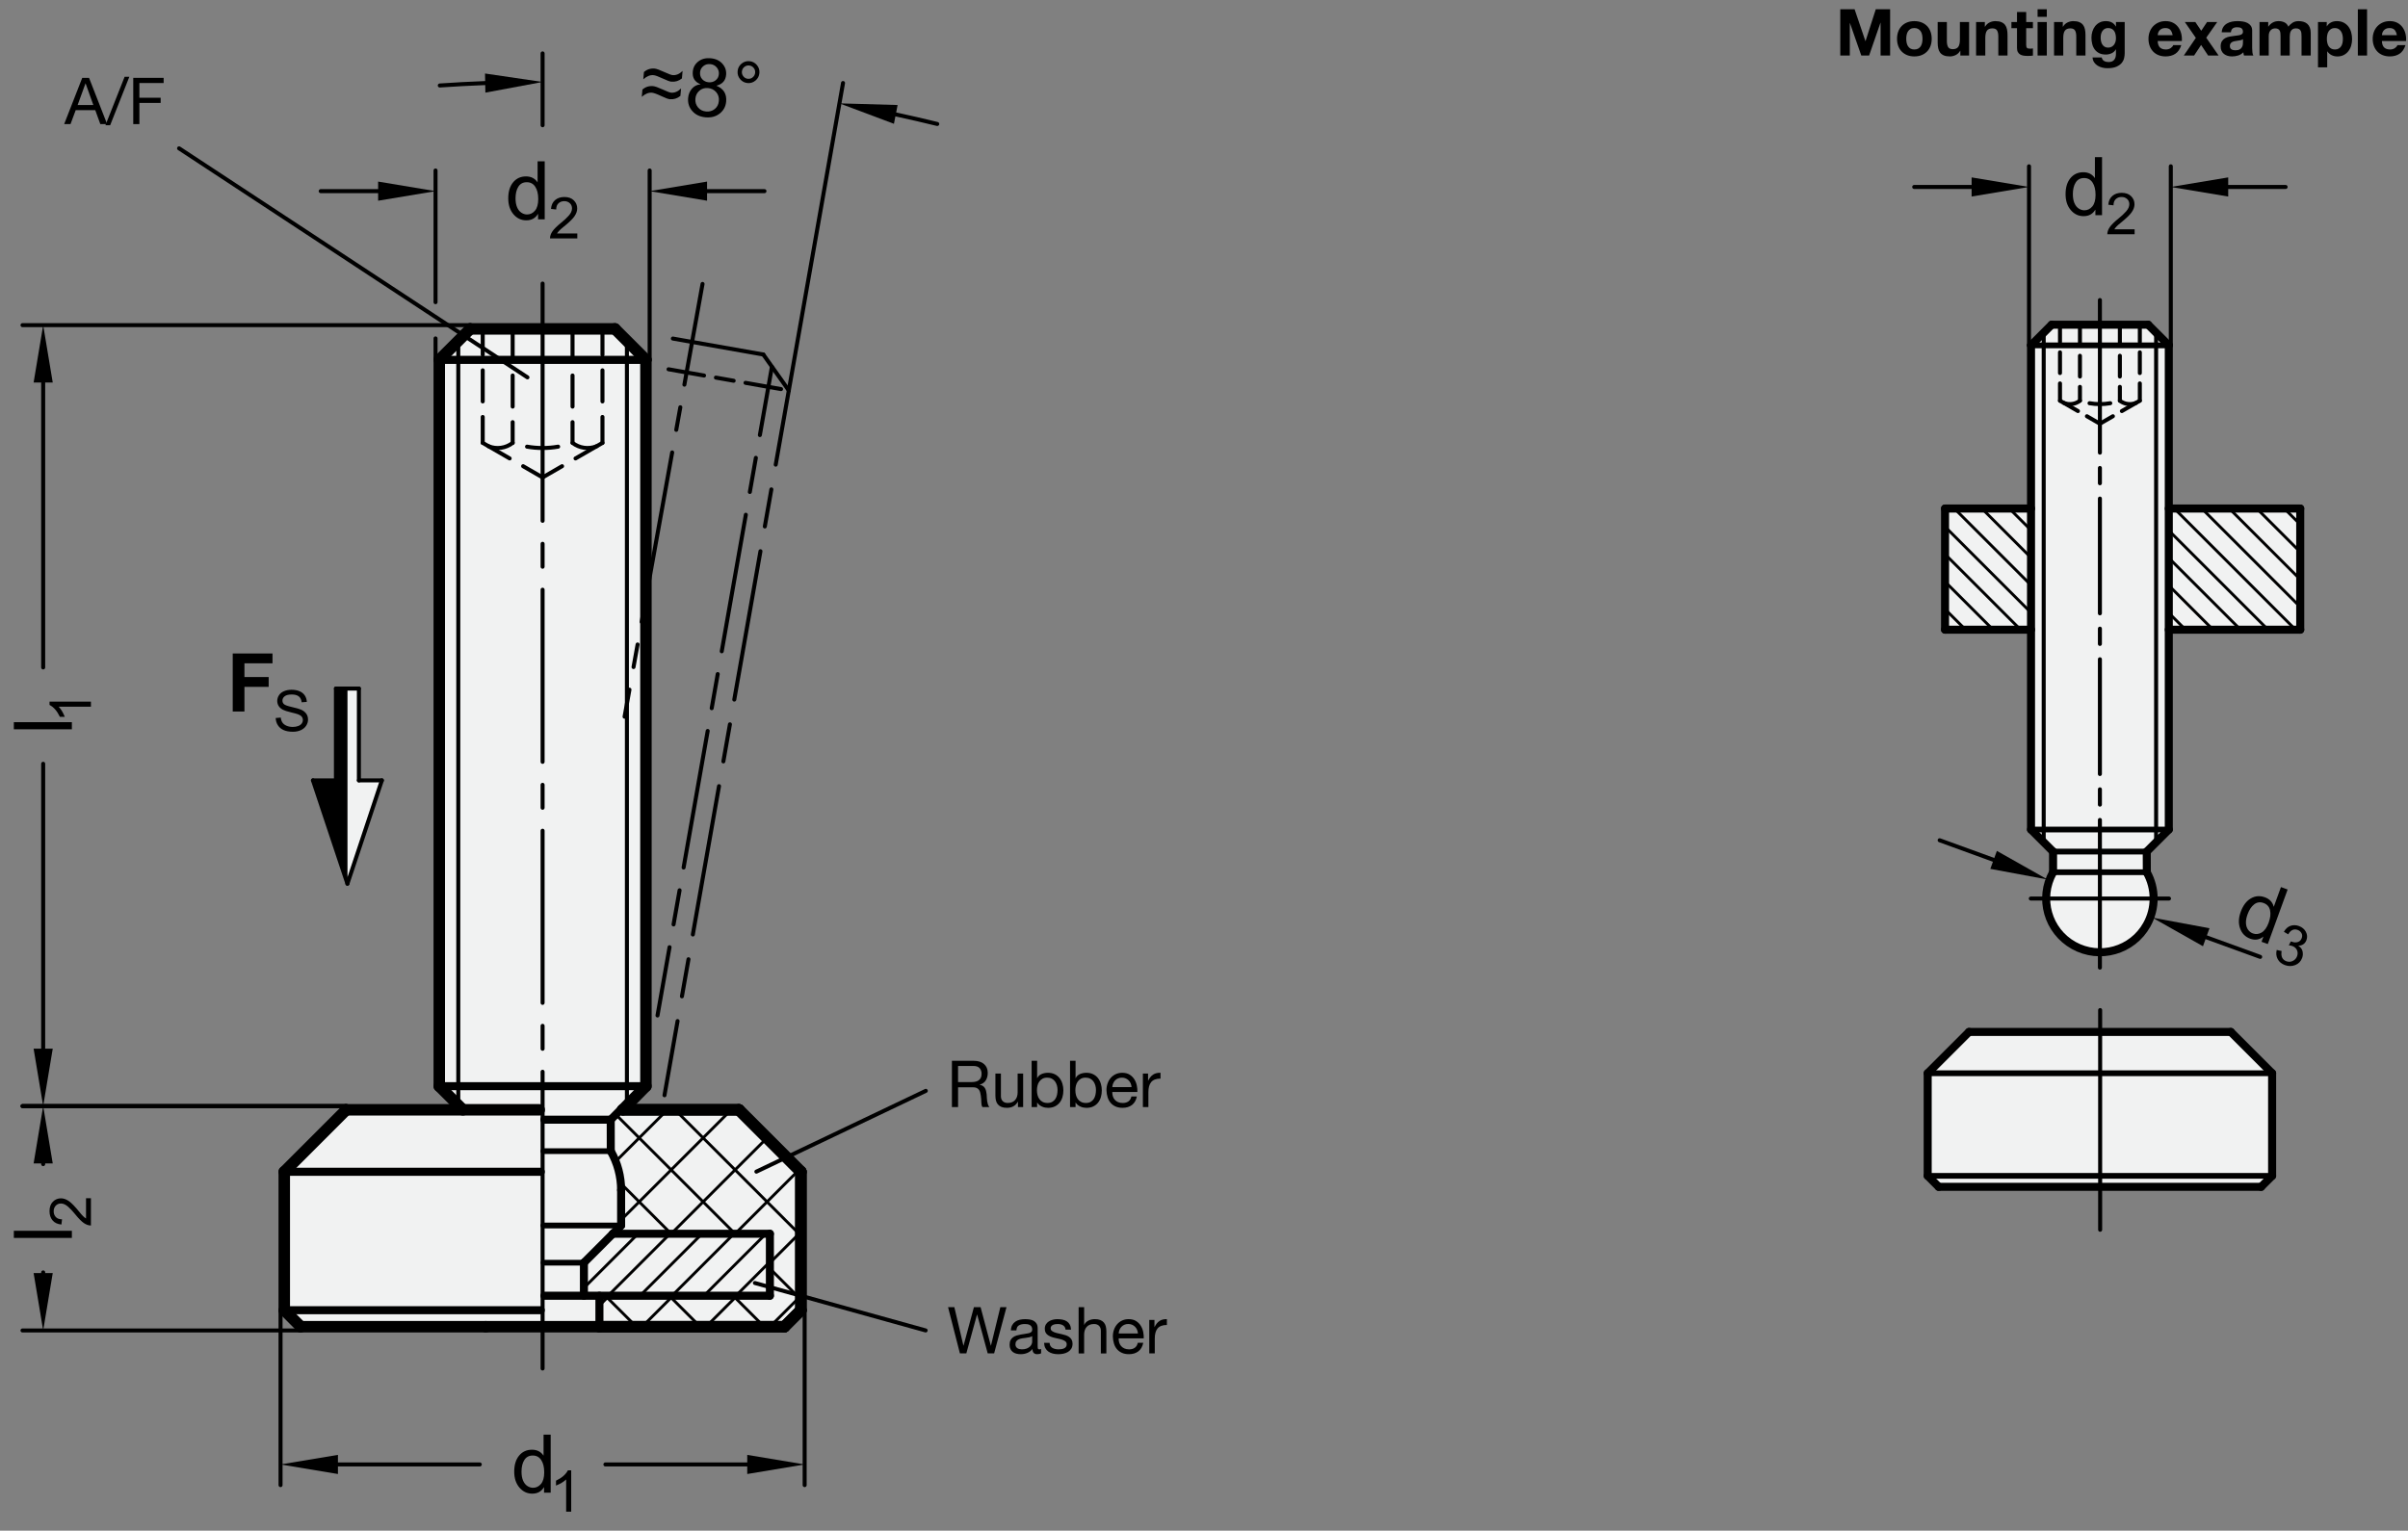 <?xml version="1.0" encoding="utf-8"?>
<!-- Generator: Adobe Illustrator 19.1.0, SVG Export Plug-In . SVG Version: 6.00 Build 0)  -->
<svg version="1.1" xmlns="http://www.w3.org/2000/svg" xmlns:xlink="http://www.w3.org/1999/xlink" x="0px" y="0px"
	 viewBox="0 0 297.267 189.02" enable-background="new 0 0 297.267 189.02" xml:space="preserve">
<rect x="0" y="0" width="297.267" height="189.02" fill="#808080" stroke="none"/>
<g id="MD_x5F_3_x5F_FUELLUNG_x5F_WS">
	<g id="POLYLINE_2_">
		<polygon fill="#FFFFFF" points="42.889,85.032 44.306,85.032 44.306,96.37 47.141,96.37 42.889,109.126 		"/>
	</g>
	<g id="LWPOLYLINE_4_">
		<polygon fill="#FFFFFF" points="243.076,127.431 237.973,132.533 237.973,145.204 239.334,146.564 279.132,146.564 
			280.493,145.204 280.493,132.533 275.391,127.431 		"/>
	</g>
	<g id="LWPOLYLINE_5_">
		<path fill="#FFFFFF" d="M283.963,77.758v-14.96h-16.226V42.647l-2.551-2.551H253.28l-2.551,2.551v20.151h-10.614v14.96h10.614
			v24.682l2.721,2.721v2.551c-1.795,3.194-0.66,7.237,2.533,9.032c3.194,1.795,7.237,0.66,9.032-2.533
			c1.134-2.018,1.134-4.481,0-6.499v-2.551l2.721-2.721V77.758H283.963z"/>
	</g>
	<g id="POLYLINE_3_">
		<polygon fill="#FFFFFF" points="98.873,144.702 91.219,137.048 76.867,137.048 79.739,134.129 79.739,44.439 75.912,40.612 
			58.054,40.612 54.227,44.439 54.227,134.129 57.1,137.048 42.747,137.048 35.093,144.702 35.093,161.794 37.134,163.835 
			96.832,163.835 98.873,161.794 		"/>
	</g>
</g>
<g id="MD_x5F_3_x5F_FUELLUNG_x5F_GR">
	<g id="POLYLINE">
		<polygon fill="#F1F2F2" points="98.873,144.702 91.219,137.048 76.867,137.048 79.739,134.129 79.739,44.439 75.912,40.612 
			58.054,40.612 54.227,44.439 54.227,134.129 57.1,137.048 42.747,137.048 35.093,144.702 35.093,161.794 37.134,163.835 
			96.832,163.835 98.873,161.794 		"/>
	</g>
	<g id="LWPOLYLINE">
		<path fill="#F1F2F2" d="M283.963,77.758v-14.96h-16.226V42.647l-2.551-2.551H253.28l-2.551,2.551v20.151h-10.614v14.96h10.614
			v24.682l2.721,2.721v2.551c-1.795,3.194-0.66,7.237,2.533,9.032c3.194,1.795,7.237,0.66,9.032-2.533
			c1.134-2.018,1.134-4.481,0-6.499v-2.551l2.721-2.721V77.758H283.963z"/>
	</g>
	<g id="LWPOLYLINE_1_">
		<polygon fill="#F1F2F2" points="243.076,127.431 237.973,132.533 237.973,145.204 239.334,146.564 279.132,146.564 
			280.493,145.204 280.493,132.533 275.391,127.431 		"/>
	</g>
	<g id="POLYLINE_1_">
		<polygon fill="#F1F2F2" points="42.889,85.032 44.306,85.032 44.306,96.37 47.141,96.37 42.889,109.126 		"/>
	</g>
</g>
<g id="MD_x5F_6_x5F_COLOR_x5F_K100">
	<g id="LWPOLYLINE_2_">
		<polygon points="42.889,109.126 42.889,85.032 41.471,85.032 41.471,96.37 38.637,96.37 		"/>
	</g>
</g>
<g id="MD_x5F_1_x5F_070">
	<g id="LINE">
		
			<line fill="none" stroke="#000000" stroke-width="0.992" stroke-linecap="round" stroke-linejoin="round" stroke-miterlimit="10" x1="67.199" y1="138.27" x2="75.394" y2="138.27"/>
	</g>
	<g id="LINE_1_">
		
			<line fill="none" stroke="#000000" stroke-width="0.992" stroke-linecap="round" stroke-linejoin="round" stroke-miterlimit="10" x1="54.227" y1="134.129" x2="79.739" y2="134.129"/>
	</g>
	<g id="LINE_2_">
		
			<line fill="none" stroke="#000000" stroke-width="0.992" stroke-linecap="round" stroke-linejoin="round" stroke-miterlimit="10" x1="54.227" y1="44.439" x2="79.739" y2="44.439"/>
	</g>
	<g id="ARC_3_">
		
			<path fill="none" stroke="#000000" stroke-width="0.992" stroke-linecap="round" stroke-linejoin="round" stroke-miterlimit="10" d="
			M253.44,107.73c-1.785,3.199-0.638,7.239,2.561,9.024c3.199,1.785,7.239,0.638,9.024-2.561c1.121-2.009,1.121-4.454,0-6.463"/>
	</g>
	<g id="LINE_47_">
		
			<line fill="none" stroke="#000000" stroke-width="0.992" stroke-linecap="round" stroke-linejoin="round" stroke-miterlimit="10" x1="265.186" y1="40.096" x2="253.28" y2="40.096"/>
	</g>
	<g id="LINE_55_">
		
			<line fill="none" stroke="#000000" stroke-width="0.992" stroke-linecap="round" stroke-linejoin="round" stroke-miterlimit="10" x1="250.729" y1="102.44" x2="250.729" y2="42.647"/>
	</g>
	<g id="LINE_57_">
		
			<line fill="none" stroke="#000000" stroke-width="0.992" stroke-linecap="round" stroke-linejoin="round" stroke-miterlimit="10" x1="253.45" y1="105.161" x2="250.729" y2="102.44"/>
	</g>
	<g id="LINE_58_">
		
			<line fill="none" stroke="#000000" stroke-width="0.992" stroke-linecap="round" stroke-linejoin="round" stroke-miterlimit="10" x1="253.45" y1="107.712" x2="253.45" y2="105.161"/>
	</g>
	<g id="LINE_59_">
		
			<line fill="none" stroke="#000000" stroke-width="0.992" stroke-linecap="round" stroke-linejoin="round" stroke-miterlimit="10" x1="250.729" y1="42.647" x2="253.28" y2="40.096"/>
	</g>
	<g id="LINE_69_">
		
			<line fill="none" stroke="#000000" stroke-width="0.992" stroke-linecap="round" stroke-linejoin="round" stroke-miterlimit="10" x1="267.737" y1="102.44" x2="267.737" y2="42.647"/>
	</g>
	<g id="LINE_71_">
		
			<line fill="none" stroke="#000000" stroke-width="0.992" stroke-linecap="round" stroke-linejoin="round" stroke-miterlimit="10" x1="265.016" y1="105.161" x2="265.026" y2="107.73"/>
	</g>
	<g id="LINE_72_">
		
			<line fill="none" stroke="#000000" stroke-width="0.992" stroke-linecap="round" stroke-linejoin="round" stroke-miterlimit="10" x1="265.016" y1="105.161" x2="267.737" y2="102.44"/>
	</g>
	<g id="LINE_73_">
		
			<line fill="none" stroke="#000000" stroke-width="0.992" stroke-linecap="round" stroke-linejoin="round" stroke-miterlimit="10" x1="265.186" y1="40.096" x2="267.737" y2="42.647"/>
	</g>
	<g id="LINE_100_">
		
			<line fill="none" stroke="#000000" stroke-width="0.992" stroke-linecap="round" stroke-linejoin="round" stroke-miterlimit="10" x1="283.963" y1="62.798" x2="267.737" y2="62.798"/>
	</g>
	<g id="LINE_101_">
		
			<line fill="none" stroke="#000000" stroke-width="0.992" stroke-linecap="round" stroke-linejoin="round" stroke-miterlimit="10" x1="250.729" y1="62.798" x2="240.115" y2="62.798"/>
	</g>
	<g id="LINE_102_">
		
			<line fill="none" stroke="#000000" stroke-width="0.992" stroke-linecap="round" stroke-linejoin="round" stroke-miterlimit="10" x1="240.115" y1="62.798" x2="240.115" y2="77.758"/>
	</g>
	<g id="LINE_103_">
		
			<line fill="none" stroke="#000000" stroke-width="0.992" stroke-linecap="round" stroke-linejoin="round" stroke-miterlimit="10" x1="240.115" y1="77.758" x2="250.729" y2="77.758"/>
	</g>
	<g id="LINE_104_">
		
			<line fill="none" stroke="#000000" stroke-width="0.992" stroke-linecap="round" stroke-linejoin="round" stroke-miterlimit="10" x1="267.737" y1="77.758" x2="283.963" y2="77.758"/>
	</g>
	<g id="LINE_124_">
		
			<line fill="none" stroke="#000000" stroke-width="0.992" stroke-linecap="round" stroke-linejoin="round" stroke-miterlimit="10" x1="35.093" y1="144.702" x2="66.76" y2="144.702"/>
	</g>
	<g id="LINE_125_">
		
			<line fill="none" stroke="#000000" stroke-width="0.992" stroke-linecap="round" stroke-linejoin="round" stroke-miterlimit="10" x1="35.093" y1="161.794" x2="66.76" y2="161.794"/>
	</g>
	<g id="LINE_136_">
		
			<line fill="none" stroke="#000000" stroke-width="0.992" stroke-linecap="round" stroke-linejoin="round" stroke-miterlimit="10" x1="239.334" y1="146.564" x2="279.132" y2="146.564"/>
	</g>
	<g id="LINE_137_">
		
			<line fill="none" stroke="#000000" stroke-width="0.992" stroke-linecap="round" stroke-linejoin="round" stroke-miterlimit="10" x1="279.132" y1="146.564" x2="280.493" y2="145.204"/>
	</g>
	<g id="LINE_138_">
		
			<line fill="none" stroke="#000000" stroke-width="0.992" stroke-linecap="round" stroke-linejoin="round" stroke-miterlimit="10" x1="280.493" y1="145.204" x2="280.493" y2="132.533"/>
	</g>
	<g id="LINE_139_">
		
			<line fill="none" stroke="#000000" stroke-width="0.992" stroke-linecap="round" stroke-linejoin="round" stroke-miterlimit="10" x1="280.493" y1="132.533" x2="275.391" y2="127.431"/>
	</g>
	<g id="LINE_140_">
		
			<line fill="none" stroke="#000000" stroke-width="0.992" stroke-linecap="round" stroke-linejoin="round" stroke-miterlimit="10" x1="275.391" y1="127.431" x2="243.076" y2="127.431"/>
	</g>
	<g id="LINE_154_">
		
			<line fill="none" stroke="#000000" stroke-width="0.992" stroke-linecap="round" stroke-linejoin="round" stroke-miterlimit="10" x1="75.401" y1="142.154" x2="75.394" y2="138.27"/>
	</g>
	<g id="LINE_156_">
		
			<line fill="none" stroke="#000000" stroke-width="0.992" stroke-linecap="round" stroke-linejoin="round" stroke-miterlimit="10" x1="95.043" y1="152.356" x2="95.043" y2="160.009"/>
	</g>
	<g id="LINE_157_">
		
			<line fill="none" stroke="#000000" stroke-width="0.992" stroke-linecap="round" stroke-linejoin="round" stroke-miterlimit="10" x1="72.085" y1="155.928" x2="75.656" y2="152.356"/>
	</g>
	<g id="LINE_159_">
		
			<line fill="none" stroke="#000000" stroke-width="0.992" stroke-linecap="round" stroke-linejoin="round" stroke-miterlimit="10" x1="72.085" y1="160.009" x2="72.085" y2="155.928"/>
	</g>
	<g id="LINE_160_">
		
			<line fill="none" stroke="#000000" stroke-width="0.992" stroke-linecap="round" stroke-linejoin="round" stroke-miterlimit="10" x1="75.656" y1="152.356" x2="95.043" y2="152.356"/>
	</g>
	<g id="LINE_161_">
		
			<line fill="none" stroke="#000000" stroke-width="0.992" stroke-linecap="round" stroke-linejoin="round" stroke-miterlimit="10" x1="75.394" y1="138.27" x2="76.647" y2="137.005"/>
	</g>
	<g id="LINE_163_">
		
			<line fill="none" stroke="#000000" stroke-width="0.992" stroke-linecap="round" stroke-linejoin="round" stroke-miterlimit="10" x1="75.656" y1="152.356" x2="76.677" y2="151.336"/>
	</g>
	<g id="LINE_164_">
		
			<line fill="none" stroke="#000000" stroke-width="0.992" stroke-linecap="round" stroke-linejoin="round" stroke-miterlimit="10" x1="76.677" y1="151.336" x2="76.677" y2="146.96"/>
	</g>
	<g id="LINE_165_">
		
			<line fill="none" stroke="#000000" stroke-width="0.992" stroke-linecap="round" stroke-linejoin="round" stroke-miterlimit="10" x1="73.998" y1="163.835" x2="73.998" y2="160.009"/>
	</g>
	<g id="LINE_171_">
		
			<line fill="none" stroke="#000000" stroke-width="0.992" stroke-linecap="round" stroke-linejoin="round" stroke-miterlimit="10" x1="67.206" y1="160.009" x2="95.043" y2="160.009"/>
	</g>
	<g id="ARC_9_">
		
			<path fill="none" stroke="#000000" stroke-width="0.992" stroke-linecap="round" stroke-linejoin="round" stroke-miterlimit="10" d="
			M76.677,146.96c0-1.686-0.44-3.342-1.275-4.806"/>
	</g>
	<g id="LINE_172_">
		
			<line fill="none" stroke="#000000" stroke-width="0.992" stroke-linecap="round" stroke-linejoin="round" stroke-miterlimit="10" x1="239.334" y1="146.564" x2="237.973" y2="145.204"/>
	</g>
	<g id="LINE_173_">
		
			<line fill="none" stroke="#000000" stroke-width="0.992" stroke-linecap="round" stroke-linejoin="round" stroke-miterlimit="10" x1="237.973" y1="145.204" x2="237.973" y2="132.533"/>
	</g>
	<g id="LINE_174_">
		
			<line fill="none" stroke="#000000" stroke-width="0.992" stroke-linecap="round" stroke-linejoin="round" stroke-miterlimit="10" x1="237.973" y1="132.533" x2="243.076" y2="127.431"/>
	</g>
	<g id="LINE_175_">
		
			<line fill="none" stroke="#000000" stroke-width="0.992" stroke-linecap="round" stroke-linejoin="round" stroke-miterlimit="10" x1="283.963" y1="62.798" x2="283.963" y2="77.758"/>
	</g>
</g>
<g id="MD_x5F_1_x5F_100">
	<g id="LINE_3_">
		
			<line fill="none" stroke="#000000" stroke-width="1.417" stroke-linecap="round" stroke-linejoin="round" stroke-miterlimit="10" x1="75.912" y1="40.612" x2="58.054" y2="40.612"/>
	</g>
	<g id="LINE_4_">
		
			<line fill="none" stroke="#000000" stroke-width="1.417" stroke-linecap="round" stroke-linejoin="round" stroke-miterlimit="10" x1="54.227" y1="134.129" x2="54.227" y2="44.439"/>
	</g>
	<g id="LINE_6_">
		
			<line fill="none" stroke="#000000" stroke-width="1.417" stroke-linecap="round" stroke-linejoin="round" stroke-miterlimit="10" x1="57.147" y1="137.048" x2="54.227" y2="134.129"/>
	</g>
	<g id="LINE_7_">
		
			<line fill="none" stroke="#000000" stroke-width="1.417" stroke-linecap="round" stroke-linejoin="round" stroke-miterlimit="10" x1="54.227" y1="44.439" x2="58.054" y2="40.612"/>
	</g>
	<g id="LINE_8_">
		
			<line fill="none" stroke="#000000" stroke-width="1.417" stroke-linecap="round" stroke-linejoin="round" stroke-miterlimit="10" x1="79.739" y1="134.129" x2="79.739" y2="44.439"/>
	</g>
	<g id="LINE_10_">
		
			<line fill="none" stroke="#000000" stroke-width="1.417" stroke-linecap="round" stroke-linejoin="round" stroke-miterlimit="10" x1="76.867" y1="137.048" x2="79.739" y2="134.129"/>
	</g>
	<g id="LINE_11_">
		
			<line fill="none" stroke="#000000" stroke-width="1.417" stroke-linecap="round" stroke-linejoin="round" stroke-miterlimit="10" x1="75.912" y1="40.612" x2="79.739" y2="44.439"/>
	</g>
	<g id="LINE_113_">
		
			<line fill="none" stroke="#000000" stroke-width="1.417" stroke-linecap="round" stroke-linejoin="round" stroke-miterlimit="10" x1="73.999" y1="163.835" x2="59.968" y2="163.835"/>
	</g>
	<g id="LINE_114_">
		
			<line fill="none" stroke="#000000" stroke-width="1.417" stroke-linecap="round" stroke-linejoin="round" stroke-miterlimit="10" x1="76.867" y1="137.048" x2="91.219" y2="137.048"/>
	</g>
	<g id="LINE_115_">
		
			<line fill="none" stroke="#000000" stroke-width="1.417" stroke-linecap="round" stroke-linejoin="round" stroke-miterlimit="10" x1="91.219" y1="137.048" x2="98.873" y2="144.702"/>
	</g>
	<g id="LINE_116_">
		
			<line fill="none" stroke="#000000" stroke-width="1.417" stroke-linecap="round" stroke-linejoin="round" stroke-miterlimit="10" x1="98.873" y1="144.702" x2="98.873" y2="161.794"/>
	</g>
	<g id="LINE_117_">
		
			<line fill="none" stroke="#000000" stroke-width="1.417" stroke-linecap="round" stroke-linejoin="round" stroke-miterlimit="10" x1="98.873" y1="161.794" x2="96.832" y2="163.835"/>
	</g>
	<g id="LINE_118_">
		
			<line fill="none" stroke="#000000" stroke-width="1.417" stroke-linecap="round" stroke-linejoin="round" stroke-miterlimit="10" x1="96.832" y1="163.835" x2="73.999" y2="163.835"/>
	</g>
	<g id="LINE_119_">
		
			<line fill="none" stroke="#000000" stroke-width="1.417" stroke-linecap="round" stroke-linejoin="round" stroke-miterlimit="10" x1="35.093" y1="144.702" x2="42.747" y2="137.048"/>
	</g>
	<g id="LINE_120_">
		
			<line fill="none" stroke="#000000" stroke-width="1.417" stroke-linecap="round" stroke-linejoin="round" stroke-miterlimit="10" x1="35.093" y1="161.794" x2="35.093" y2="144.702"/>
	</g>
	<g id="LINE_121_">
		
			<line fill="none" stroke="#000000" stroke-width="1.417" stroke-linecap="round" stroke-linejoin="round" stroke-miterlimit="10" x1="37.134" y1="163.835" x2="35.093" y2="161.794"/>
	</g>
	<g id="LINE_122_">
		
			<line fill="none" stroke="#000000" stroke-width="1.417" stroke-linecap="round" stroke-linejoin="round" stroke-miterlimit="10" x1="42.747" y1="137.048" x2="66.569" y2="137.051"/>
	</g>
	<g id="LINE_123_">
		
			<line fill="none" stroke="#000000" stroke-width="1.417" stroke-linecap="round" stroke-linejoin="round" stroke-miterlimit="10" x1="59.968" y1="163.835" x2="37.134" y2="163.835"/>
	</g>
	<g id="LINE_166_">
		
			<line fill="none" stroke="#000000" stroke-width="1.417" stroke-linecap="round" stroke-linejoin="round" stroke-miterlimit="10" x1="76.866" y1="137.051" x2="91.217" y2="137.051"/>
	</g>
	<g id="LINE_167_">
		
			<line fill="none" stroke="#000000" stroke-width="1.417" stroke-linecap="round" stroke-linejoin="round" stroke-miterlimit="10" x1="91.217" y1="137.051" x2="98.869" y2="144.704"/>
	</g>
	<g id="LINE_168_">
		
			<line fill="none" stroke="#000000" stroke-width="1.417" stroke-linecap="round" stroke-linejoin="round" stroke-miterlimit="10" x1="98.869" y1="144.704" x2="98.869" y2="161.795"/>
	</g>
	<g id="LINE_169_">
		
			<line fill="none" stroke="#000000" stroke-width="1.417" stroke-linecap="round" stroke-linejoin="round" stroke-miterlimit="10" x1="98.869" y1="161.795" x2="96.829" y2="163.835"/>
	</g>
	<g id="LINE_170_">
		
			<line fill="none" stroke="#000000" stroke-width="1.417" stroke-linecap="round" stroke-linejoin="round" stroke-miterlimit="10" x1="96.829" y1="163.835" x2="73.998" y2="163.835"/>
	</g>
</g>
<g id="MD_x5F_1_x5F_035">
	<g id="LINE_5_">
		
			<line fill="none" stroke="#000000" stroke-width="0.496" stroke-linecap="round" stroke-linejoin="round" stroke-miterlimit="10" x1="56.575" y1="136.476" x2="56.575" y2="42.091"/>
	</g>
	<g id="LINE_9_">
		
			<line fill="none" stroke="#000000" stroke-width="0.496" stroke-linecap="round" stroke-linejoin="round" stroke-miterlimit="10" x1="77.392" y1="136.476" x2="77.392" y2="42.091"/>
	</g>
	<g id="LINE_12_">
		
			<line fill="none" stroke="#000000" stroke-width="0.496" stroke-linecap="round" stroke-linejoin="round" stroke-miterlimit="10" x1="74.374" y1="51.491" x2="74.374" y2="54.69"/>
	</g>
	<g id="LINE_13_">
		
			<line fill="none" stroke="#000000" stroke-width="0.496" stroke-linecap="round" stroke-linejoin="round" stroke-miterlimit="10" x1="70.679" y1="52.131" x2="70.679" y2="54.69"/>
	</g>
	<g id="LINE_14_">
		
			<line fill="none" stroke="#000000" stroke-width="0.496" stroke-linecap="round" stroke-linejoin="round" stroke-miterlimit="10" x1="74.374" y1="54.69" x2="71.049" y2="56.61"/>
	</g>
	<g id="ARC">
		
			<path fill="none" stroke="#000000" stroke-width="0.496" stroke-linecap="round" stroke-linejoin="round" stroke-miterlimit="10" d="
			M70.679,54.69c0.849,0.66,1.985,0.817,2.981,0.413"/>
	</g>
	<g id="LINE_15_">
		
			<line fill="none" stroke="#000000" stroke-width="0.496" stroke-linecap="round" stroke-linejoin="round" stroke-miterlimit="10" x1="69.387" y1="57.57" x2="66.983" y2="58.957"/>
	</g>
	<g id="LINE_16_">
		
			<line fill="none" stroke="#000000" stroke-width="0.496" stroke-linecap="round" stroke-linejoin="round" stroke-miterlimit="10" x1="70.679" y1="40.612" x2="70.679" y2="44.452"/>
	</g>
	<g id="LINE_17_">
		
			<line fill="none" stroke="#000000" stroke-width="0.496" stroke-linecap="round" stroke-linejoin="round" stroke-miterlimit="10" x1="70.679" y1="46.371" x2="70.679" y2="50.211"/>
	</g>
	<g id="LINE_18_">
		
			<line fill="none" stroke="#000000" stroke-width="0.496" stroke-linecap="round" stroke-linejoin="round" stroke-miterlimit="10" x1="74.374" y1="45.731" x2="74.374" y2="49.571"/>
	</g>
	<g id="LINE_19_">
		
			<line fill="none" stroke="#000000" stroke-width="0.496" stroke-linecap="round" stroke-linejoin="round" stroke-miterlimit="10" x1="74.374" y1="43.812" x2="74.374" y2="40.612"/>
	</g>
	<g id="LINE_20_">
		
			<line fill="none" stroke="#000000" stroke-width="0.496" stroke-linecap="round" stroke-linejoin="round" stroke-miterlimit="10" x1="63.288" y1="46.371" x2="63.288" y2="50.211"/>
	</g>
	<g id="LINE_21_">
		
			<line fill="none" stroke="#000000" stroke-width="0.496" stroke-linecap="round" stroke-linejoin="round" stroke-miterlimit="10" x1="63.288" y1="52.131" x2="63.288" y2="54.69"/>
	</g>
	<g id="ARC_1_">
		
			<path fill="none" stroke="#000000" stroke-width="0.496" stroke-linecap="round" stroke-linejoin="round" stroke-miterlimit="10" d="
			M60.307,55.103c0.996,0.405,2.132,0.248,2.981-0.413"/>
	</g>
	<g id="LINE_22_">
		
			<line fill="none" stroke="#000000" stroke-width="0.496" stroke-linecap="round" stroke-linejoin="round" stroke-miterlimit="10" x1="59.592" y1="54.69" x2="62.917" y2="56.61"/>
	</g>
	<g id="LINE_23_">
		
			<line fill="none" stroke="#000000" stroke-width="0.496" stroke-linecap="round" stroke-linejoin="round" stroke-miterlimit="10" x1="59.592" y1="51.491" x2="59.592" y2="54.69"/>
	</g>
	<g id="LINE_24_">
		
			<line fill="none" stroke="#000000" stroke-width="0.496" stroke-linecap="round" stroke-linejoin="round" stroke-miterlimit="10" x1="59.592" y1="43.812" x2="59.592" y2="40.612"/>
	</g>
	<g id="LINE_25_">
		
			<line fill="none" stroke="#000000" stroke-width="0.496" stroke-linecap="round" stroke-linejoin="round" stroke-miterlimit="10" x1="59.592" y1="45.731" x2="59.592" y2="49.571"/>
	</g>
	<g id="LINE_26_">
		
			<line fill="none" stroke="#000000" stroke-width="0.496" stroke-linecap="round" stroke-linejoin="round" stroke-miterlimit="10" x1="63.288" y1="40.612" x2="63.288" y2="44.452"/>
	</g>
	<g id="LINE_27_">
		
			<line fill="none" stroke="#000000" stroke-width="0.496" stroke-linecap="round" stroke-linejoin="round" stroke-miterlimit="10" x1="64.58" y1="57.57" x2="66.983" y2="58.957"/>
	</g>
	<g id="ARC_2_">
		
			<path fill="none" stroke="#000000" stroke-width="0.496" stroke-linecap="round" stroke-linejoin="round" stroke-miterlimit="10" d="
			M65.063,55.157c1.27,0.223,2.569,0.223,3.84,0"/>
	</g>
	<g id="LINE_42_">
		
			<line fill="none" stroke="#000000" stroke-width="0.496" stroke-linecap="round" stroke-linejoin="round" stroke-miterlimit="10" x1="65.114" y1="46.6" x2="22.107" y2="18.318"/>
	</g>
	<g id="LINE_56_">
		
			<line fill="none" stroke="#000000" stroke-width="0.496" stroke-linecap="round" stroke-linejoin="round" stroke-miterlimit="10" x1="252.294" y1="104.005" x2="252.294" y2="41.082"/>
	</g>
	<g id="LINE_70_">
		
			<line fill="none" stroke="#000000" stroke-width="0.496" stroke-linecap="round" stroke-linejoin="round" stroke-miterlimit="10" x1="266.172" y1="104.005" x2="266.172" y2="41.082"/>
	</g>
	<g id="LINE_74_">
		
			<line fill="none" stroke="#000000" stroke-width="0.496" stroke-linecap="round" stroke-linejoin="round" stroke-miterlimit="10" x1="264.161" y1="47.348" x2="264.161" y2="49.481"/>
	</g>
	<g id="LINE_75_">
		
			<line fill="none" stroke="#000000" stroke-width="0.496" stroke-linecap="round" stroke-linejoin="round" stroke-miterlimit="10" x1="261.697" y1="47.775" x2="261.697" y2="49.481"/>
	</g>
	<g id="LINE_76_">
		
			<line fill="none" stroke="#000000" stroke-width="0.496" stroke-linecap="round" stroke-linejoin="round" stroke-miterlimit="10" x1="264.161" y1="49.481" x2="261.944" y2="50.761"/>
	</g>
	<g id="ARC_4_">
		
			<path fill="none" stroke="#000000" stroke-width="0.496" stroke-linecap="round" stroke-linejoin="round" stroke-miterlimit="10" d="
			M261.697,49.481c0.566,0.44,1.323,0.545,1.987,0.275"/>
	</g>
	<g id="LINE_77_">
		
			<line fill="none" stroke="#000000" stroke-width="0.496" stroke-linecap="round" stroke-linejoin="round" stroke-miterlimit="10" x1="260.835" y1="51.401" x2="259.233" y2="52.326"/>
	</g>
	<g id="LINE_78_">
		
			<line fill="none" stroke="#000000" stroke-width="0.496" stroke-linecap="round" stroke-linejoin="round" stroke-miterlimit="10" x1="261.697" y1="40.096" x2="261.697" y2="42.655"/>
	</g>
	<g id="LINE_79_">
		
			<line fill="none" stroke="#000000" stroke-width="0.496" stroke-linecap="round" stroke-linejoin="round" stroke-miterlimit="10" x1="261.697" y1="43.935" x2="261.697" y2="46.495"/>
	</g>
	<g id="LINE_80_">
		
			<line fill="none" stroke="#000000" stroke-width="0.496" stroke-linecap="round" stroke-linejoin="round" stroke-miterlimit="10" x1="264.161" y1="43.509" x2="264.161" y2="46.068"/>
	</g>
	<g id="LINE_81_">
		
			<line fill="none" stroke="#000000" stroke-width="0.496" stroke-linecap="round" stroke-linejoin="round" stroke-miterlimit="10" x1="264.161" y1="42.229" x2="264.161" y2="40.096"/>
	</g>
	<g id="LINE_82_">
		
			<line fill="none" stroke="#000000" stroke-width="0.496" stroke-linecap="round" stroke-linejoin="round" stroke-miterlimit="10" x1="256.769" y1="43.935" x2="256.769" y2="46.495"/>
	</g>
	<g id="LINE_83_">
		
			<line fill="none" stroke="#000000" stroke-width="0.496" stroke-linecap="round" stroke-linejoin="round" stroke-miterlimit="10" x1="256.769" y1="47.775" x2="256.769" y2="49.481"/>
	</g>
	<g id="ARC_5_">
		
			<path fill="none" stroke="#000000" stroke-width="0.496" stroke-linecap="round" stroke-linejoin="round" stroke-miterlimit="10" d="
			M254.782,49.756c0.664,0.27,1.422,0.165,1.987-0.275"/>
	</g>
	<g id="LINE_84_">
		
			<line fill="none" stroke="#000000" stroke-width="0.496" stroke-linecap="round" stroke-linejoin="round" stroke-miterlimit="10" x1="254.306" y1="49.481" x2="256.523" y2="50.761"/>
	</g>
	<g id="LINE_85_">
		
			<line fill="none" stroke="#000000" stroke-width="0.496" stroke-linecap="round" stroke-linejoin="round" stroke-miterlimit="10" x1="254.306" y1="47.348" x2="254.306" y2="49.481"/>
	</g>
	<g id="LINE_86_">
		
			<line fill="none" stroke="#000000" stroke-width="0.496" stroke-linecap="round" stroke-linejoin="round" stroke-miterlimit="10" x1="254.306" y1="42.229" x2="254.306" y2="40.096"/>
	</g>
	<g id="LINE_87_">
		
			<line fill="none" stroke="#000000" stroke-width="0.496" stroke-linecap="round" stroke-linejoin="round" stroke-miterlimit="10" x1="254.306" y1="43.509" x2="254.306" y2="46.068"/>
	</g>
	<g id="LINE_88_">
		
			<line fill="none" stroke="#000000" stroke-width="0.496" stroke-linecap="round" stroke-linejoin="round" stroke-miterlimit="10" x1="256.769" y1="40.096" x2="256.769" y2="42.655"/>
	</g>
	<g id="LINE_89_">
		
			<line fill="none" stroke="#000000" stroke-width="0.496" stroke-linecap="round" stroke-linejoin="round" stroke-miterlimit="10" x1="257.631" y1="51.401" x2="259.233" y2="52.326"/>
	</g>
	<g id="ARC_6_">
		
			<path fill="none" stroke="#000000" stroke-width="0.496" stroke-linecap="round" stroke-linejoin="round" stroke-miterlimit="10" d="
			M257.953,49.792c0.847,0.149,1.713,0.149,2.56,0"/>
	</g>
	<g id="LINE_153_">
		
			<line fill="none" stroke="#000000" stroke-width="0.496" stroke-linecap="round" stroke-linejoin="round" stroke-miterlimit="10" x1="93.375" y1="144.684" x2="114.289" y2="134.709"/>
	</g>
	<g id="LINE_176_">
		
			<line fill="none" stroke="#000000" stroke-width="0.496" stroke-linecap="round" stroke-linejoin="round" stroke-miterlimit="10" x1="93.194" y1="158.436" x2="114.27" y2="164.294"/>
	</g>
	<g id="LINE_177_">
		
			<line fill="none" stroke="#000000" stroke-width="0.496" stroke-linecap="round" stroke-linejoin="round" stroke-miterlimit="10" x1="47.141" y1="96.37" x2="42.889" y2="109.126"/>
	</g>
	<g id="LINE_178_">
		
			<line fill="none" stroke="#000000" stroke-width="0.496" stroke-linecap="round" stroke-linejoin="round" stroke-miterlimit="10" x1="44.306" y1="85.032" x2="44.306" y2="96.37"/>
	</g>
	<g id="LINE_179_">
		
			<line fill="none" stroke="#000000" stroke-width="0.496" stroke-linecap="round" stroke-linejoin="round" stroke-miterlimit="10" x1="41.471" y1="85.032" x2="44.306" y2="85.032"/>
	</g>
	<g id="LINE_180_">
		
			<line fill="none" stroke="#000000" stroke-width="0.496" stroke-linecap="round" stroke-linejoin="round" stroke-miterlimit="10" x1="44.306" y1="96.37" x2="47.141" y2="96.37"/>
	</g>
	<g id="LINE_181_">
		
			<line fill="none" stroke="#000000" stroke-width="0.496" stroke-linecap="round" stroke-linejoin="round" stroke-miterlimit="10" x1="38.637" y1="96.37" x2="42.889" y2="109.126"/>
	</g>
	<g id="LINE_182_">
		
			<line fill="none" stroke="#000000" stroke-width="0.496" stroke-linecap="round" stroke-linejoin="round" stroke-miterlimit="10" x1="41.471" y1="85.032" x2="41.471" y2="96.37"/>
	</g>
	<g id="LINE_183_">
		
			<line fill="none" stroke="#000000" stroke-width="0.496" stroke-linecap="round" stroke-linejoin="round" stroke-miterlimit="10" x1="41.471" y1="96.37" x2="38.637" y2="96.37"/>
	</g>
</g>
<g id="MD_x5F_2_x5F_MITTELLINIE">
	<g id="LINE_28_">
		<path d="M96.42,48.297c-0.015,0-0.029-0.001-0.043-0.004l-4.386-0.773c-0.135-0.023-0.225-0.152-0.201-0.287
			c0.024-0.136,0.152-0.229,0.287-0.201l4.386,0.773c0.135,0.023,0.225,0.152,0.201,0.287C96.643,48.213,96.538,48.297,96.42,48.297
			z M90.572,47.266c-0.015,0-0.029-0.001-0.043-0.004l-2.193-0.387c-0.135-0.023-0.225-0.152-0.201-0.287
			c0.023-0.136,0.155-0.229,0.287-0.201l2.193,0.387c0.135,0.023,0.225,0.152,0.201,0.287C90.795,47.182,90.69,47.266,90.572,47.266
			z M86.917,46.622c-0.015,0-0.029-0.001-0.043-0.004l-4.386-0.773c-0.135-0.023-0.225-0.152-0.201-0.287
			c0.023-0.136,0.154-0.229,0.287-0.201l4.386,0.773c0.135,0.023,0.225,0.152,0.201,0.287C87.14,46.537,87.035,46.622,86.917,46.622
			z"/>
	</g>
	<g id="LINE_29_">
		<path d="M94.232,44.026c-0.015,0-0.029-0.001-0.043-0.004l-11.167-1.969c-0.135-0.023-0.225-0.152-0.201-0.287
			c0.023-0.136,0.154-0.227,0.287-0.201l11.167,1.969c0.135,0.023,0.225,0.152,0.201,0.287
			C94.455,43.941,94.35,44.026,94.232,44.026z"/>
	</g>
	<g id="LINE_30_">
		<path d="M97.377,48.466c-0.078,0-0.154-0.037-0.202-0.104l-3.146-4.44c-0.08-0.112-0.053-0.267,0.059-0.346
			c0.111-0.08,0.266-0.053,0.346,0.059l3.146,4.44c0.08,0.112,0.053,0.267-0.059,0.346C97.478,48.452,97.427,48.466,97.377,48.466z"
			/>
	</g>
	<g id="LINE_31_">
		<path d="M82.031,135.501c-0.015,0-0.029-0.001-0.043-0.004c-0.135-0.023-0.225-0.152-0.201-0.287l1.616-9.162
			c0.023-0.136,0.155-0.228,0.287-0.201c0.135,0.023,0.225,0.152,0.201,0.287l-1.616,9.162
			C82.254,135.417,82.149,135.501,82.031,135.501z M84.185,123.286c-0.015,0-0.029-0.001-0.043-0.004
			c-0.135-0.023-0.225-0.152-0.201-0.287l0.808-4.581c0.023-0.136,0.154-0.229,0.287-0.201c0.135,0.023,0.225,0.152,0.201,0.287
			l-0.808,4.581C84.408,123.201,84.303,123.286,84.185,123.286z M85.531,115.651c-0.015,0-0.029-0.001-0.043-0.004
			c-0.135-0.023-0.225-0.152-0.201-0.287l3.231-18.323c0.023-0.135,0.156-0.227,0.287-0.201c0.135,0.023,0.225,0.152,0.201,0.287
			l-3.231,18.323C85.754,115.566,85.649,115.651,85.531,115.651z M89.301,94.274c-0.015,0-0.029-0.001-0.043-0.004
			c-0.135-0.023-0.225-0.152-0.201-0.287l0.808-4.581c0.023-0.136,0.155-0.227,0.287-0.201c0.135,0.023,0.225,0.152,0.201,0.287
			l-0.808,4.581C89.523,94.189,89.418,94.274,89.301,94.274z M90.647,86.64c-0.015,0-0.029-0.001-0.043-0.004
			c-0.135-0.023-0.225-0.152-0.201-0.287l3.231-18.323c0.024-0.136,0.152-0.229,0.287-0.201c0.135,0.023,0.225,0.152,0.201,0.287
			l-3.231,18.323C90.87,86.555,90.765,86.64,90.647,86.64z M94.417,65.262c-0.015,0-0.029-0.001-0.043-0.004
			c-0.135-0.023-0.225-0.152-0.201-0.287l0.808-4.581c0.023-0.136,0.156-0.229,0.287-0.201c0.135,0.023,0.225,0.152,0.201,0.287
			l-0.808,4.581C94.639,65.178,94.534,65.262,94.417,65.262z M95.763,57.628c-0.015,0-0.029-0.001-0.043-0.004
			c-0.135-0.023-0.225-0.152-0.201-0.287l1.615-9.162c0.023-0.136,0.155-0.228,0.287-0.201c0.135,0.023,0.225,0.152,0.201,0.287
			l-1.615,9.162C95.985,57.543,95.88,57.628,95.763,57.628z"/>
	</g>
	<g id="LINE_32_">
		<path d="M81.169,125.649c-0.015,0-0.029-0.001-0.043-0.004c-0.135-0.023-0.225-0.152-0.201-0.287l1.487-8.432
			c0.023-0.136,0.153-0.228,0.287-0.201c0.135,0.023,0.225,0.152,0.201,0.287l-1.487,8.432
			C81.392,125.564,81.287,125.649,81.169,125.649z M83.151,114.406c-0.015,0-0.029-0.001-0.043-0.004
			c-0.135-0.023-0.225-0.152-0.201-0.287l0.744-4.216c0.023-0.135,0.154-0.227,0.287-0.201c0.135,0.023,0.225,0.152,0.201,0.287
			l-0.744,4.216C83.374,114.321,83.269,114.406,83.151,114.406z M84.391,107.379c-0.015,0-0.029-0.001-0.043-0.004
			c-0.135-0.023-0.225-0.152-0.201-0.287l2.974-16.865c0.023-0.136,0.156-0.228,0.287-0.201c0.135,0.023,0.225,0.152,0.201,0.287
			l-2.974,16.865C84.613,107.294,84.508,107.379,84.391,107.379z M87.86,87.704c-0.015,0-0.029-0.001-0.043-0.004
			c-0.135-0.023-0.225-0.152-0.201-0.287l0.743-4.216c0.024-0.136,0.156-0.228,0.287-0.201c0.135,0.023,0.225,0.152,0.201,0.287
			l-0.743,4.216C88.083,87.62,87.978,87.704,87.86,87.704z M89.099,80.677c-0.015,0-0.029-0.001-0.043-0.004
			c-0.135-0.023-0.225-0.152-0.201-0.287l2.974-16.864c0.023-0.136,0.154-0.229,0.287-0.201c0.135,0.023,0.225,0.152,0.201,0.287
			l-2.974,16.864C89.321,80.593,89.216,80.677,89.099,80.677z M92.568,61.002c-0.015,0-0.029-0.001-0.043-0.004
			c-0.135-0.023-0.225-0.152-0.201-0.287l0.744-4.216c0.023-0.136,0.154-0.229,0.287-0.201c0.135,0.023,0.225,0.152,0.201,0.287
			l-0.744,4.216C92.791,60.917,92.686,61.002,92.568,61.002z M93.807,53.975c-0.015,0-0.029-0.001-0.043-0.004
			c-0.135-0.023-0.225-0.152-0.201-0.287l1.487-8.432c0.024-0.136,0.152-0.229,0.287-0.201c0.135,0.023,0.225,0.152,0.201,0.287
			l-1.487,8.432C94.03,53.891,93.925,53.975,93.807,53.975z"/>
	</g>
	<g id="LINE_33_">
		<path d="M66.983,129.762c-0.137,0-0.248-0.111-0.248-0.248v-2.835c0-0.137,0.111-0.248,0.248-0.248s0.248,0.111,0.248,0.248v2.835
			C67.231,129.651,67.121,129.762,66.983,129.762z"/>
	</g>
	<g id="LINE_34_">
		<path d="M66.983,169.243c-0.137,0-0.248-0.111-0.248-0.248v-36.646c0-0.137,0.111-0.248,0.248-0.248s0.248,0.111,0.248,0.248
			v36.646C67.231,169.131,67.121,169.243,66.983,169.243z"/>
	</g>
	<g id="LINE_35_">
		<path d="M66.983,124.092c-0.137,0-0.248-0.111-0.248-0.248v-21.26c0-0.137,0.111-0.248,0.248-0.248s0.248,0.111,0.248,0.248v21.26
			C67.231,123.981,67.121,124.092,66.983,124.092z"/>
	</g>
	<g id="LINE_36_">
		<path d="M66.983,99.999c-0.137,0-0.248-0.111-0.248-0.248v-2.835c0-0.137,0.111-0.248,0.248-0.248s0.248,0.111,0.248,0.248v2.835
			C67.231,99.887,67.121,99.999,66.983,99.999z"/>
	</g>
	<g id="LINE_37_">
		<path d="M66.983,94.329c-0.137,0-0.248-0.111-0.248-0.248v-21.26c0-0.137,0.111-0.248,0.248-0.248s0.248,0.111,0.248,0.248v21.26
			C67.231,94.217,67.121,94.329,66.983,94.329z"/>
	</g>
	<g id="LINE_38_">
		<path d="M66.983,70.234c-0.137,0-0.248-0.111-0.248-0.248v-2.834c0-0.137,0.111-0.248,0.248-0.248s0.248,0.111,0.248,0.248v2.834
			C67.231,70.124,67.121,70.234,66.983,70.234z"/>
	</g>
	<g id="LINE_39_">
		<path d="M66.983,64.565c-0.137,0-0.248-0.111-0.248-0.248V35.016c0-0.137,0.111-0.248,0.248-0.248s0.248,0.111,0.248,0.248v29.301
			C67.231,64.454,67.121,64.565,66.983,64.565z"/>
	</g>
	<g id="LINE_90_">
		<path d="M267.765,111.209h-8.532c-0.137,0-0.248-0.111-0.248-0.248s0.111-0.248,0.248-0.248h8.532
			c0.137,0,0.248,0.111,0.248,0.248S267.902,111.209,267.765,111.209z"/>
	</g>
	<g id="LINE_91_">
		<path d="M259.233,111.209h-8.532c-0.137,0-0.248-0.111-0.248-0.248s0.111-0.248,0.248-0.248h8.532
			c0.137,0,0.248,0.111,0.248,0.248S259.37,111.209,259.233,111.209z"/>
	</g>
	<g id="LINE_92_">
		<path d="M259.233,99.612c-0.137,0-0.248-0.111-0.248-0.248v-1.89c0-0.137,0.111-0.248,0.248-0.248s0.248,0.111,0.248,0.248v1.89
			C259.481,99.5,259.37,99.612,259.233,99.612z"/>
	</g>
	<g id="LINE_93_">
		<path d="M259.233,119.742c-0.137,0-0.248-0.111-0.248-0.248v-18.24c0-0.137,0.111-0.248,0.248-0.248s0.248,0.111,0.248,0.248
			v18.24C259.481,119.63,259.37,119.742,259.233,119.742z"/>
	</g>
	<g id="LINE_94_">
		<path d="M259.233,95.833c-0.137,0-0.248-0.111-0.248-0.248V81.411c0-0.137,0.111-0.248,0.248-0.248s0.248,0.111,0.248,0.248
			v14.174C259.481,95.721,259.37,95.833,259.233,95.833z"/>
	</g>
	<g id="LINE_95_">
		<path d="M259.233,79.769c-0.137,0-0.248-0.111-0.248-0.248v-1.89c0-0.137,0.111-0.248,0.248-0.248s0.248,0.111,0.248,0.248v1.89
			C259.481,79.658,259.37,79.769,259.233,79.769z"/>
	</g>
	<g id="LINE_96_">
		<path d="M259.233,75.99c-0.137,0-0.248-0.111-0.248-0.248V61.568c0-0.137,0.111-0.248,0.248-0.248s0.248,0.111,0.248,0.248v14.173
			C259.481,75.879,259.37,75.99,259.233,75.99z"/>
	</g>
	<g id="LINE_97_">
		<path d="M259.233,59.927c-0.137,0-0.248-0.111-0.248-0.248v-1.89c0-0.137,0.111-0.248,0.248-0.248s0.248,0.111,0.248,0.248v1.89
			C259.481,59.816,259.37,59.927,259.233,59.927z"/>
	</g>
	<g id="LINE_98_">
		<path d="M259.233,56.147c-0.137,0-0.248-0.111-0.248-0.248V37.053c0-0.137,0.111-0.248,0.248-0.248s0.248,0.111,0.248,0.248
			v18.846C259.481,56.036,259.37,56.147,259.233,56.147z"/>
	</g>
	<g id="LINE_99_">
		<path d="M259.263,152.114c-0.137,0-0.248-0.111-0.248-0.248v-27.133c0-0.137,0.111-0.248,0.248-0.248s0.248,0.111,0.248,0.248
			v27.133C259.511,152.002,259.4,152.114,259.263,152.114z"/>
	</g>
	<g id="LINE_108_">
		<path d="M77.104,88.755c-0.015,0-0.03-0.001-0.044-0.004c-0.135-0.024-0.225-0.153-0.2-0.288l0.602-3.343
			c0.024-0.135,0.154-0.223,0.288-0.2c0.135,0.024,0.225,0.153,0.2,0.288l-0.602,3.343C77.327,88.671,77.222,88.755,77.104,88.755z"
			/>
	</g>
	<g id="LINE_109_">
		<path d="M78.209,82.622c-0.015,0-0.03-0.001-0.044-0.004c-0.135-0.024-0.225-0.153-0.2-0.288l0.502-2.79
			c0.024-0.135,0.155-0.223,0.288-0.2c0.135,0.024,0.225,0.153,0.2,0.288l-0.502,2.79C78.431,82.538,78.327,82.622,78.209,82.622z"
			/>
	</g>
	<g id="LINE_110_">
		<path d="M79.213,77.042c-0.015,0-0.03-0.001-0.044-0.004c-0.135-0.024-0.225-0.153-0.2-0.288l3.768-20.923
			c0.024-0.135,0.154-0.223,0.288-0.2c0.135,0.024,0.225,0.153,0.2,0.288l-3.768,20.923C79.436,76.958,79.331,77.042,79.213,77.042z
			"/>
	</g>
	<g id="LINE_111_">
		<path d="M83.484,53.33c-0.015,0-0.03-0.001-0.044-0.004c-0.135-0.024-0.225-0.153-0.2-0.288l0.502-2.79
			c0.024-0.135,0.155-0.223,0.288-0.2c0.135,0.024,0.225,0.153,0.2,0.288l-0.502,2.79C83.706,53.246,83.602,53.33,83.484,53.33z"/>
	</g>
	<g id="LINE_112_">
		<path d="M84.488,47.75c-0.015,0-0.03-0.001-0.044-0.004c-0.135-0.024-0.225-0.153-0.2-0.288l2.24-12.439
			c0.024-0.135,0.156-0.225,0.288-0.2c0.135,0.024,0.225,0.153,0.2,0.288l-2.24,12.439C84.71,47.666,84.606,47.75,84.488,47.75z"/>
	</g>
</g>
<g id="MD_x5F_2_x5F_BEMASSUNG">
	<g id="LINE_40_">
		
			<line stroke="#000000" stroke-width="0.496" stroke-linecap="round" stroke-linejoin="round" stroke-miterlimit="10" x1="66.983" y1="15.463" x2="66.983" y2="6.596"/>
	</g>
	<g id="LINE_41_">
		
			<line stroke="#000000" stroke-width="0.496" stroke-linecap="round" stroke-linejoin="round" stroke-miterlimit="10" x1="53.767" y1="44.439" x2="53.767" y2="41.792"/>
	</g>
	<g id="LINE_105_">
		
			<line stroke="#000000" stroke-width="0.496" stroke-linecap="round" stroke-linejoin="round" stroke-miterlimit="10" x1="272.359" y1="115.739" x2="279.018" y2="118.163"/>
	</g>
	<g id="SOLID">
		<polygon points="272.762,114.629 265.699,113.315 271.955,116.849 		"/>
	</g>
	<g id="TEXT">
		<g>
			<path d="M279.957,116.581l-0.771-0.281l0.227-0.621l-0.018-0.006c-0.477,0.381-1.014,0.463-1.613,0.244
				c-0.598-0.217-1.01-0.635-1.237-1.252c-0.228-0.619-0.204-1.305,0.069-2.059c0.287-0.787,0.701-1.34,1.244-1.658
				s1.123-0.367,1.742-0.143c0.582,0.213,0.943,0.596,1.084,1.15l0.02,0.006l0.879-2.416l0.826,0.301L279.957,116.581z
				 M278.115,115.268c0.361,0.133,0.721,0.096,1.08-0.109c0.359-0.207,0.648-0.611,0.869-1.213c0.216-0.596,0.273-1.109,0.172-1.545
				s-0.367-0.732-0.795-0.889c-0.43-0.154-0.816-0.102-1.16,0.164c-0.344,0.264-0.619,0.678-0.822,1.238
				c-0.146,0.404-0.213,0.768-0.196,1.09c0.016,0.322,0.104,0.594,0.264,0.811C277.685,115.034,277.882,115.184,278.115,115.268z"/>
		</g>
	</g>
	<g id="TEXT_1_">
		<g>
			<path d="M283.739,116.807c0.271,0.162,0.439,0.381,0.507,0.662c0.066,0.281,0.051,0.555-0.046,0.82
				c-0.155,0.428-0.439,0.723-0.852,0.885s-0.836,0.164-1.271,0.006c-0.416-0.152-0.715-0.396-0.896-0.738
				c-0.182-0.34-0.223-0.717-0.123-1.133l0.607,0.131c-0.055,0.33-0.034,0.602,0.063,0.813c0.097,0.209,0.271,0.359,0.521,0.451
				c0.271,0.098,0.534,0.088,0.79-0.035c0.256-0.121,0.435-0.318,0.535-0.592c0.096-0.264,0.09-0.514-0.018-0.75
				c-0.107-0.234-0.298-0.404-0.572-0.504c-0.111-0.039-0.255-0.068-0.431-0.086l0.253-0.484c0.154,0.057,0.279,0.094,0.375,0.111
				c0.095,0.018,0.209,0.018,0.341,0c0.133-0.016,0.255-0.066,0.368-0.148c0.111-0.082,0.197-0.201,0.256-0.363
				c0.085-0.232,0.073-0.443-0.035-0.629c-0.109-0.184-0.266-0.314-0.469-0.389c-0.233-0.084-0.45-0.08-0.651,0.016
				c-0.2,0.094-0.37,0.271-0.509,0.531l-0.539-0.316c0.224-0.383,0.5-0.629,0.83-0.74c0.331-0.109,0.674-0.1,1.029,0.029
				c0.393,0.143,0.677,0.381,0.854,0.713c0.176,0.334,0.201,0.672,0.077,1.014c-0.16,0.439-0.491,0.678-0.991,0.713L283.739,116.807
				z"/>
		</g>
	</g>
	<g id="LINE_106_">
		
			<line stroke="#000000" stroke-width="0.496" stroke-linecap="round" stroke-linejoin="round" stroke-miterlimit="10" x1="246.11" y1="106.185" x2="239.451" y2="103.762"/>
	</g>
	<g id="SOLID_1_">
		<polygon points="246.514,105.076 252.769,108.609 245.706,107.295 		"/>
	</g>
	<g id="LINE_107_">
		
			<line stroke="#000000" stroke-width="0.496" stroke-linecap="round" stroke-linejoin="round" stroke-miterlimit="10" x1="97.377" y1="48.218" x2="104.072" y2="10.252"/>
	</g>
	<g id="MTEXT_3_">
		<g>
			<path d="M83.995,11.842c-0.381,0.317-0.818,0.453-1.311,0.41c-0.188-0.017-0.537-0.145-1.045-0.386
				c-0.55-0.261-0.936-0.399-1.156-0.419c-0.412-0.036-0.831,0.135-1.256,0.512l0.079-0.899c0.373-0.327,0.813-0.469,1.323-0.424
				c0.228,0.02,0.639,0.166,1.237,0.441c0.497,0.229,0.825,0.352,0.984,0.365c0.431,0.038,0.84-0.134,1.227-0.516L83.995,11.842z
				 M84.184,9.681c-0.38,0.313-0.817,0.448-1.311,0.405c-0.188-0.017-0.537-0.146-1.045-0.386c-0.55-0.261-0.935-0.4-1.156-0.42
				c-0.412-0.036-0.831,0.135-1.257,0.513l0.079-0.896c0.373-0.329,0.813-0.473,1.323-0.428c0.228,0.02,0.639,0.169,1.236,0.446
				c0.497,0.227,0.825,0.347,0.984,0.36c0.431,0.038,0.84-0.133,1.227-0.516L84.184,9.681z"/>
			<path d="M88.465,10.595c0.868,0.364,1.261,1.012,1.18,1.943c-0.054,0.613-0.318,1.106-0.792,1.48
				c-0.474,0.374-1.055,0.531-1.744,0.471c-0.694-0.061-1.242-0.317-1.642-0.771s-0.573-0.994-0.518-1.62
				c0.04-0.452,0.197-0.835,0.471-1.151c0.274-0.315,0.622-0.491,1.044-0.526l0.002-0.02c-0.695-0.283-1.009-0.797-0.944-1.54
				c0.046-0.526,0.272-0.948,0.68-1.267c0.407-0.32,0.917-0.453,1.527-0.399c0.62,0.055,1.104,0.28,1.454,0.677
				s0.501,0.853,0.456,1.369c-0.061,0.702-0.451,1.146-1.171,1.335L88.465,10.595z M87.172,13.769
				c0.413,0.036,0.768-0.066,1.067-0.31c0.299-0.241,0.468-0.575,0.505-1c0.037-0.426-0.074-0.786-0.334-1.084
				c-0.26-0.297-0.595-0.464-1.003-0.5c-0.425-0.037-0.783,0.073-1.074,0.331c-0.291,0.256-0.453,0.583-0.487,0.979
				c-0.036,0.412,0.07,0.771,0.32,1.073C86.415,13.562,86.751,13.732,87.172,13.769z M87.488,10.162
				c0.328,0.028,0.613-0.053,0.853-0.242c0.241-0.189,0.375-0.441,0.402-0.757c0.028-0.32-0.061-0.602-0.267-0.843
				c-0.206-0.241-0.474-0.375-0.802-0.403c-0.334-0.029-0.619,0.055-0.855,0.254c-0.236,0.198-0.368,0.445-0.394,0.741
				c-0.031,0.354,0.057,0.643,0.263,0.868C86.894,10.005,87.16,10.133,87.488,10.162z"/>
			<path d="M92.524,7.555c0.37,0.033,0.675,0.192,0.915,0.48c0.239,0.287,0.343,0.616,0.31,0.986
				c-0.033,0.373-0.192,0.681-0.479,0.922c-0.288,0.242-0.615,0.346-0.982,0.313c-0.37-0.032-0.676-0.191-0.917-0.479
				s-0.346-0.618-0.313-0.991s0.192-0.681,0.478-0.921C91.821,7.625,92.151,7.523,92.524,7.555z M92.334,9.731
				c0.224,0.02,0.424-0.043,0.598-0.192c0.175-0.147,0.272-0.335,0.292-0.563c0.02-0.228-0.043-0.429-0.19-0.601
				c-0.146-0.174-0.332-0.27-0.556-0.289c-0.227-0.02-0.427,0.042-0.6,0.188c-0.173,0.145-0.27,0.331-0.29,0.559
				c-0.02,0.228,0.043,0.429,0.188,0.605C91.921,9.615,92.107,9.711,92.334,9.731z"/>
		</g>
	</g>
	<g id="ARC_7_">
		<path stroke="#000000" stroke-width="0.496" stroke-linecap="round" stroke-linejoin="round" stroke-miterlimit="10" d="
			M59.898,10.258c-1.87,0.071-3.739,0.171-5.606,0.298"/>
	</g>
	<g id="SOLID_2_">
		<polygon points="59.875,9.077 66.983,10.123 59.92,11.439 		"/>
	</g>
	<g id="ARC_8_">
		<path stroke="#000000" stroke-width="0.496" stroke-linecap="round" stroke-linejoin="round" stroke-miterlimit="10" d="
			M115.703,15.309c-1.701-0.418-3.408-0.811-5.12-1.181"/>
	</g>
	<g id="SOLID_3_">
		<polygon points="110.356,15.287 103.629,12.764 110.81,12.969 		"/>
	</g>
	<g id="LINE_126_">
		
			<line stroke="#000000" stroke-width="0.496" stroke-linecap="round" stroke-linejoin="round" stroke-miterlimit="10" x1="34.633" y1="161.794" x2="34.633" y2="183.394"/>
	</g>
	<g id="LINE_127_">
		
			<line stroke="#000000" stroke-width="0.496" stroke-linecap="round" stroke-linejoin="round" stroke-miterlimit="10" x1="99.334" y1="161.794" x2="99.334" y2="183.394"/>
	</g>
	<g id="LINE_128_">
		
			<line stroke="#000000" stroke-width="0.496" stroke-linecap="round" stroke-linejoin="round" stroke-miterlimit="10" x1="41.719" y1="180.843" x2="59.229" y2="180.843"/>
	</g>
	<g id="LINE_129_">
		
			<line stroke="#000000" stroke-width="0.496" stroke-linecap="round" stroke-linejoin="round" stroke-miterlimit="10" x1="92.247" y1="180.843" x2="74.738" y2="180.843"/>
	</g>
	<g id="SOLID_4_">
		<polygon points="41.719,179.662 34.633,180.843 41.719,182.024 		"/>
	</g>
	<g id="SOLID_5_">
		<polygon points="92.247,179.662 99.334,180.843 92.247,182.024 		"/>
	</g>
	<g id="MTEXT_4_">
		<g>
			<path d="M67.983,184.327h-0.821v-0.66h-0.02c-0.316,0.521-0.793,0.782-1.432,0.782c-0.635,0-1.166-0.252-1.591-0.755
				c-0.425-0.504-0.638-1.156-0.638-1.957c0-0.838,0.2-1.499,0.601-1.984s0.93-0.729,1.588-0.729c0.619,0,1.09,0.236,1.413,0.709
				h0.02v-2.571h0.879V184.327z M65.804,183.725c0.384,0,0.71-0.157,0.978-0.474s0.401-0.795,0.401-1.437
				c0-0.633-0.122-1.136-0.367-1.511c-0.244-0.374-0.595-0.562-1.051-0.562s-0.801,0.183-1.034,0.55
				c-0.233,0.366-0.35,0.848-0.35,1.444c0,0.43,0.063,0.794,0.188,1.092s0.3,0.522,0.525,0.672
				C65.32,183.651,65.556,183.725,65.804,183.725z"/>
		</g>
		<g>
			<path d="M70.517,186.678h-0.625v-3.98c-0.313,0.297-0.73,0.548-1.253,0.753v-0.604c0.72-0.345,1.21-0.771,1.471-1.28h0.406
				V186.678z"/>
		</g>
	</g>
	<g id="LINE_130_">
		
			<line stroke="#000000" stroke-width="0.496" stroke-linecap="round" stroke-linejoin="round" stroke-miterlimit="10" x1="53.767" y1="37.317" x2="53.767" y2="21.053"/>
	</g>
	<g id="LINE_131_">
		
			<line stroke="#000000" stroke-width="0.496" stroke-linecap="round" stroke-linejoin="round" stroke-miterlimit="10" x1="80.2" y1="44.439" x2="80.2" y2="21.053"/>
	</g>
	<g id="LINE_132_">
		
			<line stroke="#000000" stroke-width="0.496" stroke-linecap="round" stroke-linejoin="round" stroke-miterlimit="10" x1="46.68" y1="23.604" x2="39.593" y2="23.604"/>
	</g>
	<g id="LINE_133_">
		
			<line stroke="#000000" stroke-width="0.496" stroke-linecap="round" stroke-linejoin="round" stroke-miterlimit="10" x1="87.286" y1="23.604" x2="94.373" y2="23.604"/>
	</g>
	<g id="MTEXT_5_">
		<g>
			<path d="M67.246,27.087h-0.821v-0.66h-0.02c-0.316,0.521-0.793,0.782-1.432,0.782c-0.635,0-1.166-0.252-1.591-0.755
				c-0.425-0.504-0.638-1.156-0.638-1.957c0-0.838,0.2-1.499,0.601-1.984s0.93-0.729,1.588-0.729c0.619,0,1.09,0.236,1.413,0.709
				h0.02v-2.571h0.879V27.087z M65.066,26.485c0.384,0,0.71-0.157,0.978-0.474s0.401-0.795,0.401-1.437
				c0-0.633-0.122-1.136-0.367-1.511c-0.244-0.374-0.595-0.562-1.051-0.562s-0.801,0.183-1.034,0.55
				c-0.233,0.366-0.35,0.848-0.35,1.444c0,0.43,0.063,0.794,0.188,1.092s0.3,0.522,0.525,0.672
				C64.582,26.411,64.818,26.485,65.066,26.485z"/>
		</g>
		<g>
			<path d="M71.266,29.439h-3.369c0-0.287,0.1-0.577,0.3-0.871c0.2-0.294,0.575-0.661,1.123-1.104
				c0.335-0.269,0.635-0.55,0.899-0.845s0.396-0.592,0.396-0.89c0-0.257-0.091-0.47-0.272-0.638
				c-0.182-0.167-0.411-0.251-0.688-0.251c-0.28,0-0.515,0.086-0.705,0.259c-0.19,0.172-0.286,0.43-0.288,0.771l-0.642-0.072
				c0.04-0.477,0.209-0.841,0.509-1.094c0.299-0.252,0.679-0.378,1.14-0.378c0.5,0,0.889,0.139,1.167,0.415
				c0.279,0.276,0.418,0.609,0.418,1.001c0,0.326-0.118,0.656-0.352,0.99c-0.235,0.335-0.703,0.781-1.404,1.342
				c-0.368,0.293-0.612,0.547-0.732,0.76h2.502V29.439z"/>
		</g>
	</g>
	<g id="SOLID_6_">
		<polygon points="46.68,22.423 53.767,23.604 46.68,24.785 		"/>
	</g>
	<g id="SOLID_7_">
		<polygon points="87.286,22.423 80.2,23.604 87.286,24.785 		"/>
	</g>
	<g id="LINE_141_">
		
			<line stroke="#000000" stroke-width="0.496" stroke-linecap="round" stroke-linejoin="round" stroke-miterlimit="10" x1="37.134" y1="164.296" x2="2.779" y2="164.296"/>
	</g>
	<g id="LINE_142_">
		
			<line stroke="#000000" stroke-width="0.496" stroke-linecap="round" stroke-linejoin="round" stroke-miterlimit="10" x1="42.747" y1="136.588" x2="2.779" y2="136.588"/>
	</g>
	<g id="LINE_143_">
		
			<line stroke="#000000" stroke-width="0.496" stroke-linecap="round" stroke-linejoin="round" stroke-miterlimit="10" x1="5.33" y1="157.209" x2="5.33" y2="157.129"/>
	</g>
	<g id="LINE_144_">
		
			<line stroke="#000000" stroke-width="0.496" stroke-linecap="round" stroke-linejoin="round" stroke-miterlimit="10" x1="5.33" y1="143.674" x2="5.33" y2="143.755"/>
	</g>
	<g id="MTEXT_6_">
		<g>
			<path d="M8.873,151.989v0.881H1.708v-0.881H8.873z"/>
		</g>
		<g>
			<path d="M11.225,147.968v3.369c-0.287,0-0.577-0.101-0.871-0.3c-0.294-0.2-0.661-0.574-1.104-1.123
				c-0.269-0.335-0.55-0.635-0.845-0.898s-0.592-0.396-0.89-0.396c-0.257,0-0.47,0.091-0.638,0.272
				c-0.167,0.182-0.251,0.411-0.251,0.688c0,0.28,0.086,0.515,0.259,0.704c0.172,0.19,0.43,0.286,0.771,0.289l-0.072,0.642
				c-0.477-0.04-0.841-0.209-1.094-0.509c-0.252-0.299-0.378-0.68-0.378-1.14c0-0.499,0.139-0.89,0.415-1.167
				c0.276-0.279,0.609-0.419,1.001-0.419c0.326,0,0.656,0.118,0.99,0.353c0.335,0.234,0.781,0.703,1.342,1.403
				c0.293,0.368,0.547,0.612,0.76,0.732v-2.502H11.225z"/>
		</g>
	</g>
	<g id="SOLID_8_">
		<polygon points="4.149,157.209 5.33,164.296 6.511,157.209 		"/>
	</g>
	<g id="SOLID_9_">
		<polygon points="4.149,143.674 5.33,136.588 6.511,143.674 		"/>
	</g>
	<g id="LINE_145_">
		
			<line stroke="#000000" stroke-width="0.496" stroke-linecap="round" stroke-linejoin="round" stroke-miterlimit="10" x1="42.747" y1="136.588" x2="2.779" y2="136.588"/>
	</g>
	<g id="LINE_146_">
		
			<line stroke="#000000" stroke-width="0.496" stroke-linecap="round" stroke-linejoin="round" stroke-miterlimit="10" x1="58.054" y1="40.151" x2="2.779" y2="40.151"/>
	</g>
	<g id="LINE_147_">
		
			<line stroke="#000000" stroke-width="0.496" stroke-linecap="round" stroke-linejoin="round" stroke-miterlimit="10" x1="5.33" y1="129.501" x2="5.33" y2="94.319"/>
	</g>
	<g id="LINE_148_">
		
			<line stroke="#000000" stroke-width="0.496" stroke-linecap="round" stroke-linejoin="round" stroke-miterlimit="10" x1="5.33" y1="47.238" x2="5.33" y2="82.421"/>
	</g>
	<g id="SOLID_10_">
		<polygon points="4.149,129.501 5.33,136.588 6.511,129.501 		"/>
	</g>
	<g id="SOLID_11_">
		<polygon points="4.149,47.238 5.33,40.151 6.511,47.238 		"/>
	</g>
	<g id="MTEXT_7_">
		<g>
			<path d="M8.873,89.179v0.88H1.708v-0.88H8.873z"/>
		</g>
		<g>
			<path d="M11.225,86.645v0.625h-3.98c0.297,0.313,0.548,0.73,0.753,1.253H7.394c-0.345-0.72-0.771-1.21-1.28-1.471v-0.406H11.225z
				"/>
		</g>
	</g>
	<g id="LINE_149_">
		
			<line stroke="#000000" stroke-width="0.496" stroke-linecap="round" stroke-linejoin="round" stroke-miterlimit="10" x1="250.481" y1="42.647" x2="250.481" y2="20.537"/>
	</g>
	<g id="LINE_150_">
		
			<line stroke="#000000" stroke-width="0.496" stroke-linecap="round" stroke-linejoin="round" stroke-miterlimit="10" x1="267.985" y1="42.647" x2="267.985" y2="20.537"/>
	</g>
	<g id="LINE_151_">
		
			<line stroke="#000000" stroke-width="0.496" stroke-linecap="round" stroke-linejoin="round" stroke-miterlimit="10" x1="243.395" y1="23.088" x2="236.308" y2="23.088"/>
	</g>
	<g id="LINE_152_">
		
			<line stroke="#000000" stroke-width="0.496" stroke-linecap="round" stroke-linejoin="round" stroke-miterlimit="10" x1="275.072" y1="23.088" x2="282.158" y2="23.088"/>
	</g>
	<g id="SOLID_12_">
		<polygon points="243.395,21.907 250.481,23.088 243.395,24.269 		"/>
	</g>
	<g id="SOLID_13_">
		<polygon points="275.072,21.907 267.985,23.088 275.072,24.269 		"/>
	</g>
	<g id="MTEXT_8_">
		<g>
			<path d="M259.496,26.571h-0.82v-0.66h-0.02c-0.316,0.521-0.794,0.782-1.433,0.782c-0.636,0-1.165-0.252-1.591-0.755
				c-0.426-0.504-0.638-1.156-0.638-1.957c0-0.838,0.2-1.499,0.601-1.984c0.401-0.485,0.931-0.729,1.589-0.729
				c0.619,0,1.09,0.236,1.413,0.709h0.02v-2.571h0.879V26.571z M257.316,25.969c0.385,0,0.711-0.157,0.978-0.474
				s0.401-0.795,0.401-1.437c0-0.633-0.123-1.136-0.367-1.511c-0.244-0.374-0.595-0.562-1.051-0.562s-0.801,0.183-1.033,0.55
				c-0.233,0.366-0.35,0.848-0.35,1.444c0,0.43,0.063,0.794,0.188,1.092c0.126,0.298,0.301,0.522,0.525,0.672
				C256.832,25.895,257.068,25.969,257.316,25.969z"/>
		</g>
		<g>
			<path d="M263.516,28.923h-3.369c0-0.287,0.1-0.577,0.3-0.871s0.574-0.661,1.122-1.104c0.336-0.269,0.636-0.55,0.899-0.845
				s0.396-0.592,0.396-0.89c0-0.257-0.091-0.47-0.272-0.638c-0.182-0.167-0.411-0.251-0.688-0.251c-0.28,0-0.516,0.086-0.705,0.259
				c-0.189,0.172-0.285,0.43-0.288,0.771l-0.642-0.072c0.039-0.477,0.209-0.841,0.509-1.094c0.299-0.252,0.679-0.378,1.14-0.378
				c0.499,0,0.889,0.139,1.167,0.415c0.279,0.276,0.419,0.609,0.419,1.001c0,0.326-0.118,0.656-0.353,0.99
				c-0.234,0.335-0.703,0.781-1.403,1.342c-0.368,0.293-0.612,0.547-0.732,0.76h2.502V28.923z"/>
		</g>
	</g>
	<g id="MTEXT_10_">
		<g>
			<path d="M28.73,87.866v-7.165h4.912v1.212h-3.465v1.696h2.991v1.212h-2.991v3.045H28.73z"/>
		</g>
		<g>
			<path d="M34.035,88.667l0.626-0.055c0.029,0.251,0.099,0.457,0.207,0.617c0.108,0.161,0.276,0.291,0.504,0.391
				c0.228,0.099,0.485,0.148,0.77,0.148c0.253,0,0.477-0.038,0.67-0.113s0.338-0.178,0.433-0.31
				c0.095-0.131,0.142-0.273,0.142-0.429c0-0.157-0.045-0.295-0.137-0.412c-0.091-0.118-0.242-0.217-0.452-0.296
				c-0.135-0.053-0.432-0.135-0.893-0.245c-0.46-0.11-0.783-0.215-0.968-0.313c-0.239-0.125-0.418-0.28-0.535-0.467
				c-0.118-0.186-0.176-0.394-0.176-0.624c0-0.253,0.072-0.49,0.215-0.71c0.144-0.22,0.354-0.387,0.63-0.501
				c0.276-0.114,0.583-0.171,0.92-0.171c0.372,0,0.7,0.06,0.984,0.18c0.284,0.119,0.502,0.296,0.655,0.528s0.235,0.496,0.247,0.79
				l-0.636,0.048c-0.034-0.316-0.15-0.557-0.347-0.719c-0.198-0.161-0.489-0.242-0.875-0.242c-0.401,0-0.694,0.073-0.877,0.221
				c-0.184,0.146-0.275,0.324-0.275,0.531c0,0.181,0.065,0.329,0.195,0.445c0.127,0.116,0.461,0.235,1,0.357s0.91,0.229,1.11,0.319
				c0.292,0.135,0.507,0.306,0.646,0.512c0.139,0.207,0.208,0.444,0.208,0.714c0,0.267-0.076,0.518-0.229,0.754
				s-0.373,0.42-0.659,0.551s-0.608,0.197-0.966,0.197c-0.454,0-0.834-0.066-1.141-0.199c-0.307-0.132-0.547-0.331-0.722-0.597
				C34.136,89.303,34.044,89.002,34.035,88.667z"/>
		</g>
	</g>
</g>
<g id="MD_x5F_1_x5F_050">
	<g id="LINE_43_">
		
			<line fill="none" stroke="#000000" stroke-width="0.709" stroke-linecap="round" stroke-linejoin="round" stroke-miterlimit="10" x1="253.45" y1="107.712" x2="265.016" y2="107.712"/>
	</g>
	<g id="LINE_44_">
		
			<line fill="none" stroke="#000000" stroke-width="0.709" stroke-linecap="round" stroke-linejoin="round" stroke-miterlimit="10" x1="253.45" y1="105.161" x2="265.016" y2="105.161"/>
	</g>
	<g id="LINE_45_">
		
			<line fill="none" stroke="#000000" stroke-width="0.709" stroke-linecap="round" stroke-linejoin="round" stroke-miterlimit="10" x1="250.729" y1="102.44" x2="267.737" y2="102.44"/>
	</g>
	<g id="LINE_46_">
		
			<line fill="none" stroke="#000000" stroke-width="0.709" stroke-linecap="round" stroke-linejoin="round" stroke-miterlimit="10" x1="250.729" y1="42.647" x2="267.737" y2="42.647"/>
	</g>
	<g id="LINE_134_">
		
			<line fill="none" stroke="#000000" stroke-width="0.709" stroke-linecap="round" stroke-linejoin="round" stroke-miterlimit="10" x1="237.973" y1="132.533" x2="280.493" y2="132.533"/>
	</g>
	<g id="LINE_135_">
		
			<line fill="none" stroke="#000000" stroke-width="0.709" stroke-linecap="round" stroke-linejoin="round" stroke-miterlimit="10" x1="237.973" y1="145.204" x2="280.493" y2="145.204"/>
	</g>
	<g id="LINE_155_">
		
			<line fill="none" stroke="#000000" stroke-width="0.709" stroke-linecap="round" stroke-linejoin="round" stroke-miterlimit="10" x1="67.079" y1="142.154" x2="75.401" y2="142.154"/>
	</g>
	<g id="LINE_158_">
		
			<line fill="none" stroke="#000000" stroke-width="0.709" stroke-linecap="round" stroke-linejoin="round" stroke-miterlimit="10" x1="72.085" y1="155.928" x2="67.106" y2="155.928"/>
	</g>
	<g id="LINE_162_">
		
			<line fill="none" stroke="#000000" stroke-width="0.709" stroke-linecap="round" stroke-linejoin="round" stroke-miterlimit="10" x1="76.677" y1="151.336" x2="67.079" y2="151.336"/>
	</g>
</g>
<g id="MD_x5F_2_x5F_SCHRAFFUR">
	<g id="LINE_48_">
		
			<line fill="none" stroke="#000000" stroke-width="0.354" stroke-linecap="round" stroke-linejoin="round" stroke-miterlimit="10" x1="242.649" y1="77.758" x2="240.115" y2="75.224"/>
	</g>
	<g id="LINE_49_">
		
			<line fill="none" stroke="#000000" stroke-width="0.354" stroke-linecap="round" stroke-linejoin="round" stroke-miterlimit="10" x1="246.043" y1="77.758" x2="240.115" y2="71.83"/>
	</g>
	<g id="LINE_50_">
		
			<line fill="none" stroke="#000000" stroke-width="0.354" stroke-linecap="round" stroke-linejoin="round" stroke-miterlimit="10" x1="249.437" y1="77.758" x2="240.115" y2="68.435"/>
	</g>
	<g id="LINE_51_">
		
			<line fill="none" stroke="#000000" stroke-width="0.354" stroke-linecap="round" stroke-linejoin="round" stroke-miterlimit="10" x1="250.729" y1="75.656" x2="240.115" y2="65.041"/>
	</g>
	<g id="LINE_52_">
		
			<line fill="none" stroke="#000000" stroke-width="0.354" stroke-linecap="round" stroke-linejoin="round" stroke-miterlimit="10" x1="250.729" y1="72.262" x2="241.266" y2="62.798"/>
	</g>
	<g id="LINE_53_">
		
			<line fill="none" stroke="#000000" stroke-width="0.354" stroke-linecap="round" stroke-linejoin="round" stroke-miterlimit="10" x1="250.729" y1="68.868" x2="244.66" y2="62.798"/>
	</g>
	<g id="LINE_54_">
		
			<line fill="none" stroke="#000000" stroke-width="0.354" stroke-linecap="round" stroke-linejoin="round" stroke-miterlimit="10" x1="250.729" y1="65.473" x2="248.054" y2="62.798"/>
	</g>
	<g id="LINE_60_">
		
			<line fill="none" stroke="#000000" stroke-width="0.354" stroke-linecap="round" stroke-linejoin="round" stroke-miterlimit="10" x1="269.802" y1="77.758" x2="267.737" y2="75.693"/>
	</g>
	<g id="LINE_61_">
		
			<line fill="none" stroke="#000000" stroke-width="0.354" stroke-linecap="round" stroke-linejoin="round" stroke-miterlimit="10" x1="273.196" y1="77.758" x2="267.737" y2="72.299"/>
	</g>
	<g id="LINE_62_">
		
			<line fill="none" stroke="#000000" stroke-width="0.354" stroke-linecap="round" stroke-linejoin="round" stroke-miterlimit="10" x1="276.59" y1="77.758" x2="267.737" y2="68.905"/>
	</g>
	<g id="LINE_63_">
		
			<line fill="none" stroke="#000000" stroke-width="0.354" stroke-linecap="round" stroke-linejoin="round" stroke-miterlimit="10" x1="279.984" y1="77.758" x2="267.737" y2="65.511"/>
	</g>
	<g id="LINE_64_">
		
			<line fill="none" stroke="#000000" stroke-width="0.354" stroke-linecap="round" stroke-linejoin="round" stroke-miterlimit="10" x1="283.378" y1="77.758" x2="268.418" y2="62.798"/>
	</g>
	<g id="LINE_65_">
		
			<line fill="none" stroke="#000000" stroke-width="0.354" stroke-linecap="round" stroke-linejoin="round" stroke-miterlimit="10" x1="283.963" y1="74.949" x2="271.813" y2="62.798"/>
	</g>
	<g id="LINE_66_">
		
			<line fill="none" stroke="#000000" stroke-width="0.354" stroke-linecap="round" stroke-linejoin="round" stroke-miterlimit="10" x1="283.963" y1="71.554" x2="275.207" y2="62.798"/>
	</g>
	<g id="LINE_67_">
		
			<line fill="none" stroke="#000000" stroke-width="0.354" stroke-linecap="round" stroke-linejoin="round" stroke-miterlimit="10" x1="283.963" y1="68.16" x2="278.601" y2="62.798"/>
	</g>
	<g id="LINE_68_">
		
			<line fill="none" stroke="#000000" stroke-width="0.354" stroke-linecap="round" stroke-linejoin="round" stroke-miterlimit="10" x1="283.963" y1="64.766" x2="281.995" y2="62.798"/>
	</g>
	<g id="HATCH">
		<path fill-rule="evenodd" clip-rule="evenodd" fill="none" d="M98.869,144.704l-7.653-7.653l-14.612-0.003l-1.211,1.222
			l0.007,3.884c0.836,1.464,1.275,3.121,1.275,4.806v4.376l-1.02,1.02h19.387l0.002,7.653H74v3.826h22.831l2.044-2.041
			L98.869,144.704L98.869,144.704z"/>
		
			<path fill="none" stroke="#000000" stroke-width="0.354" stroke-linecap="round" stroke-linejoin="round" stroke-miterlimit="10" d="
			M75.946,143.483l6.434-6.434 M76.677,150.644l13.593-13.593 M74,161.211l1.202-1.202 M82.855,152.356l11.833-11.833
			 M79.268,163.835l3.826-3.826 M90.747,152.356l7.888-7.888 M87.159,163.835l3.826-3.826 M95.044,155.95l3.828-3.828
			 M95.05,163.835l3.824-3.824 M78.552,163.835l-3.826-3.826 M86.443,163.835l-3.826-3.826 M94.334,163.835l-3.826-3.826
			 M82.855,152.356l-6.296-6.296 M98.875,160.484l-3.83-3.83 M90.747,152.356l-14.722-14.722 M98.872,152.59l-15.541-15.541"/>
	</g>
	<g id="HATCH_1_">
		<polygon fill-rule="evenodd" clip-rule="evenodd" fill="none" points="95.063,160.009 95.043,152.356 75.656,152.356 
			72.085,155.928 72.085,160.009 95.063,160.009 		"/>
		
			<path fill="none" stroke="#000000" stroke-width="0.354" stroke-linecap="round" stroke-linejoin="round" stroke-miterlimit="10" d="
			M72.085,159.042l6.686-6.686 M75.064,160.009l7.653-7.653 M79.01,160.009l7.653-7.653 M82.955,160.009l7.653-7.653
			 M86.901,160.009l7.653-7.653 M90.847,160.009l4.205-4.205 M94.792,160.009l0.27-0.27"/>
	</g>
</g>
<g id="MD_x5F_2_x5F_TEXT_x5F_EN">
	<g id="SW_1_">
		<g>
			<path d="M10.153,9.614h0.84l2.232,5.712h-0.84l-0.624-1.72H9.345l-0.64,1.72H7.921L10.153,9.614z M11.521,12.966l-0.952-2.664
				h-0.016l-0.968,2.664H11.521z"/>
			<path d="M15.385,9.479h0.584l-2.368,5.983h-0.584L15.385,9.479z"/>
			<path d="M16.449,9.614h3.752v0.64h-2.992v1.816h2.624v0.64h-2.624v2.616h-0.76V9.614z"/>
		</g>
	</g>
	<g id="Gummi_1_">
		<g>
			<path d="M117.514,130.997h2.688c0.544,0,0.969,0.133,1.276,0.4c0.307,0.267,0.46,0.632,0.46,1.096
				c0,0.347-0.079,0.65-0.236,0.912c-0.157,0.261-0.409,0.439-0.756,0.536v0.016c0.165,0.032,0.3,0.085,0.404,0.16
				c0.104,0.074,0.187,0.164,0.248,0.268c0.061,0.104,0.106,0.221,0.136,0.349c0.029,0.128,0.052,0.261,0.068,0.399
				c0.011,0.139,0.019,0.28,0.024,0.424c0.005,0.145,0.019,0.286,0.04,0.425c0.021,0.139,0.052,0.271,0.092,0.396
				s0.1,0.236,0.18,0.332h-0.848c-0.053-0.059-0.089-0.139-0.108-0.24c-0.019-0.101-0.031-0.215-0.036-0.34s-0.011-0.26-0.016-0.404
				c-0.005-0.144-0.021-0.285-0.048-0.424c-0.021-0.139-0.048-0.271-0.08-0.396c-0.032-0.126-0.083-0.235-0.152-0.328
				c-0.069-0.094-0.161-0.168-0.276-0.225c-0.115-0.056-0.263-0.084-0.444-0.084h-1.856v2.44h-0.76V130.997z M119.857,133.628
				c0.176,0,0.344-0.013,0.504-0.04c0.16-0.026,0.3-0.078,0.42-0.156c0.12-0.077,0.216-0.181,0.288-0.312
				c0.072-0.131,0.108-0.3,0.108-0.508c0-0.288-0.08-0.522-0.24-0.704c-0.16-0.182-0.418-0.272-0.776-0.272h-1.888v1.992H119.857z"
				/>
			<path d="M126.306,136.708h-0.64v-0.656h-0.016c-0.283,0.502-0.73,0.752-1.344,0.752c-0.272,0-0.499-0.037-0.68-0.111
				c-0.181-0.075-0.328-0.179-0.44-0.313c-0.112-0.133-0.19-0.292-0.236-0.476c-0.045-0.185-0.068-0.389-0.068-0.612v-2.72h0.68v2.8
				c0,0.256,0.075,0.459,0.224,0.608c0.149,0.148,0.354,0.224,0.616,0.224c0.208,0,0.388-0.032,0.54-0.096
				c0.152-0.064,0.279-0.155,0.38-0.272c0.101-0.117,0.177-0.255,0.228-0.412c0.05-0.157,0.076-0.329,0.076-0.516v-2.336h0.68
				V136.708z"/>
			<path d="M127.354,130.997h0.68v2.136h0.016c0.112-0.229,0.288-0.396,0.528-0.5c0.24-0.104,0.504-0.156,0.792-0.156
				c0.32,0,0.599,0.06,0.836,0.177c0.237,0.117,0.435,0.275,0.592,0.476s0.276,0.431,0.356,0.692c0.08,0.261,0.12,0.538,0.12,0.832
				c0,0.293-0.039,0.57-0.116,0.832c-0.077,0.261-0.195,0.489-0.352,0.684s-0.354,0.35-0.592,0.464
				c-0.237,0.115-0.513,0.172-0.828,0.172c-0.106,0-0.221-0.011-0.344-0.031c-0.123-0.021-0.246-0.058-0.368-0.108
				s-0.239-0.117-0.348-0.2c-0.109-0.082-0.201-0.186-0.276-0.308h-0.016v0.552h-0.68V130.997z M130.553,134.605
				c0-0.192-0.025-0.381-0.076-0.564c-0.051-0.184-0.128-0.348-0.232-0.492c-0.104-0.144-0.238-0.259-0.4-0.344
				s-0.353-0.128-0.572-0.128c-0.229,0-0.424,0.045-0.584,0.136s-0.291,0.209-0.392,0.356c-0.102,0.146-0.175,0.313-0.22,0.5
				c-0.045,0.187-0.068,0.376-0.068,0.567c0,0.203,0.024,0.399,0.072,0.588c0.048,0.189,0.124,0.356,0.228,0.5
				c0.104,0.145,0.238,0.261,0.404,0.349c0.165,0.088,0.365,0.132,0.6,0.132c0.229,0,0.424-0.045,0.584-0.136
				s0.288-0.211,0.384-0.36c0.096-0.149,0.166-0.32,0.208-0.512C130.532,135.004,130.553,134.807,130.553,134.605z"/>
			<path d="M132.098,130.997h0.68v2.136h0.016c0.112-0.229,0.288-0.396,0.528-0.5c0.24-0.104,0.504-0.156,0.792-0.156
				c0.32,0,0.599,0.06,0.836,0.177c0.237,0.117,0.435,0.275,0.592,0.476s0.276,0.431,0.356,0.692c0.08,0.261,0.12,0.538,0.12,0.832
				c0,0.293-0.039,0.57-0.116,0.832c-0.077,0.261-0.195,0.489-0.352,0.684s-0.354,0.35-0.592,0.464
				c-0.237,0.115-0.513,0.172-0.828,0.172c-0.106,0-0.221-0.011-0.344-0.031c-0.123-0.021-0.246-0.058-0.368-0.108
				s-0.239-0.117-0.348-0.2c-0.109-0.082-0.201-0.186-0.276-0.308h-0.016v0.552h-0.68V130.997z M135.297,134.605
				c0-0.192-0.025-0.381-0.076-0.564c-0.051-0.184-0.128-0.348-0.232-0.492c-0.104-0.144-0.238-0.259-0.4-0.344
				s-0.353-0.128-0.572-0.128c-0.229,0-0.424,0.045-0.584,0.136s-0.291,0.209-0.392,0.356c-0.102,0.146-0.175,0.313-0.22,0.5
				c-0.045,0.187-0.068,0.376-0.068,0.567c0,0.203,0.024,0.399,0.072,0.588c0.048,0.189,0.124,0.356,0.228,0.5
				c0.104,0.145,0.238,0.261,0.404,0.349c0.165,0.088,0.365,0.132,0.6,0.132c0.229,0,0.424-0.045,0.584-0.136
				s0.288-0.211,0.384-0.36c0.096-0.149,0.166-0.32,0.208-0.512C135.276,135.004,135.297,134.807,135.297,134.605z"/>
			<path d="M140.346,135.397c-0.091,0.464-0.291,0.814-0.6,1.052s-0.699,0.355-1.168,0.355c-0.331,0-0.617-0.055-0.86-0.164
				s-0.447-0.26-0.612-0.451c-0.165-0.192-0.289-0.422-0.372-0.688c-0.083-0.267-0.129-0.558-0.14-0.872
				c0-0.31,0.048-0.596,0.144-0.86c0.096-0.264,0.23-0.491,0.404-0.684s0.379-0.341,0.616-0.448c0.237-0.106,0.497-0.16,0.78-0.16
				c0.368,0,0.673,0.076,0.916,0.229s0.438,0.346,0.584,0.58s0.248,0.49,0.304,0.768c0.056,0.277,0.079,0.542,0.068,0.792h-3.096
				c-0.005,0.182,0.016,0.354,0.064,0.517c0.048,0.162,0.125,0.307,0.232,0.432c0.106,0.125,0.242,0.226,0.408,0.3
				c0.166,0.075,0.36,0.112,0.584,0.112c0.288,0,0.524-0.066,0.708-0.2c0.184-0.133,0.305-0.336,0.364-0.607H140.346z
				 M139.689,134.245c-0.011-0.16-0.046-0.313-0.108-0.456c-0.061-0.145-0.144-0.269-0.248-0.372
				c-0.104-0.104-0.227-0.187-0.368-0.248c-0.142-0.062-0.297-0.092-0.468-0.092c-0.176,0-0.334,0.03-0.476,0.092
				c-0.141,0.062-0.263,0.146-0.364,0.252c-0.102,0.106-0.182,0.23-0.24,0.372s-0.093,0.292-0.104,0.452H139.689z"/>
			<path d="M141.089,132.573h0.64v0.872h0.016c0.165-0.336,0.368-0.584,0.608-0.744c0.24-0.16,0.544-0.234,0.912-0.225v0.721
				c-0.272,0-0.504,0.037-0.696,0.111c-0.192,0.075-0.347,0.185-0.464,0.328c-0.117,0.145-0.203,0.32-0.256,0.528
				s-0.08,0.442-0.08,0.704v1.84h-0.68V132.573z"/>
		</g>
	</g>
	<g id="Montagebeispiel_1_">
		<g>
			<path d="M227.181,1.144h1.768l1.336,3.928h0.016l1.265-3.928h1.769v5.712h-1.177V2.808h-0.016l-1.4,4.048h-0.968l-1.4-4.008
				h-0.016v4.008h-1.176V1.144z"/>
			<path d="M234.189,4.791c0-0.33,0.051-0.63,0.152-0.899c0.101-0.27,0.244-0.499,0.432-0.688c0.187-0.188,0.41-0.336,0.672-0.439
				c0.262-0.104,0.555-0.156,0.88-0.156s0.62,0.052,0.884,0.156c0.264,0.104,0.49,0.251,0.676,0.439
				c0.188,0.189,0.331,0.419,0.433,0.688c0.101,0.27,0.151,0.569,0.151,0.899c0,0.331-0.051,0.63-0.151,0.896
				c-0.102,0.267-0.245,0.495-0.433,0.684c-0.186,0.189-0.412,0.336-0.676,0.44c-0.264,0.104-0.559,0.156-0.884,0.156
				s-0.618-0.053-0.88-0.156c-0.262-0.104-0.485-0.251-0.672-0.44c-0.188-0.188-0.331-0.417-0.432-0.684
				C234.24,5.421,234.189,5.122,234.189,4.791z M235.325,4.791c0,0.166,0.017,0.327,0.048,0.484
				c0.032,0.157,0.087,0.299,0.164,0.424c0.078,0.126,0.18,0.226,0.309,0.3c0.127,0.075,0.287,0.112,0.479,0.112
				s0.354-0.037,0.483-0.112c0.131-0.074,0.235-0.174,0.313-0.3c0.078-0.125,0.133-0.267,0.164-0.424
				c0.032-0.157,0.049-0.318,0.049-0.484c0-0.165-0.017-0.327-0.049-0.487c-0.031-0.16-0.086-0.302-0.164-0.424
				c-0.077-0.123-0.182-0.223-0.313-0.301c-0.13-0.077-0.291-0.115-0.483-0.115s-0.353,0.038-0.479,0.115
				c-0.129,0.078-0.23,0.178-0.309,0.301c-0.077,0.122-0.132,0.264-0.164,0.424C235.341,4.464,235.325,4.626,235.325,4.791z"/>
			<path d="M243.084,6.855h-1.08V6.279h-0.024c-0.144,0.24-0.33,0.415-0.56,0.524s-0.464,0.164-0.704,0.164
				c-0.304,0-0.553-0.042-0.748-0.124c-0.194-0.083-0.348-0.197-0.46-0.345c-0.112-0.146-0.19-0.325-0.235-0.535
				c-0.046-0.211-0.068-0.444-0.068-0.7V2.72h1.136v2.336c0,0.341,0.054,0.596,0.16,0.764s0.296,0.252,0.567,0.252
				c0.311,0,0.533-0.092,0.672-0.275c0.139-0.185,0.209-0.487,0.209-0.908V2.72h1.136V6.855z"/>
			<path d="M243.949,2.72h1.08v0.576h0.023c0.145-0.24,0.331-0.415,0.561-0.524c0.229-0.109,0.464-0.164,0.703-0.164
				c0.305,0,0.554,0.041,0.748,0.124c0.195,0.083,0.349,0.197,0.461,0.344c0.111,0.147,0.19,0.325,0.236,0.536
				c0.045,0.211,0.067,0.444,0.067,0.7v2.544h-1.136V4.52c0-0.342-0.054-0.596-0.16-0.764c-0.107-0.168-0.296-0.252-0.568-0.252
				c-0.309,0-0.533,0.092-0.672,0.275c-0.139,0.185-0.208,0.487-0.208,0.908v2.168h-1.136V2.72z"/>
			<path d="M250.132,2.72h0.832v0.76h-0.832v2.048c0,0.192,0.032,0.32,0.096,0.384c0.064,0.064,0.193,0.097,0.385,0.097
				c0.064,0,0.125-0.003,0.184-0.009c0.059-0.005,0.115-0.013,0.168-0.023v0.888c-0.096,0.017-0.202,0.026-0.32,0.032
				c-0.117,0.005-0.231,0.008-0.344,0.008c-0.176,0-0.342-0.012-0.5-0.036c-0.156-0.023-0.295-0.071-0.416-0.144
				c-0.119-0.072-0.215-0.172-0.283-0.3c-0.07-0.128-0.104-0.296-0.104-0.504v-2.44h-0.688V2.72h0.688v-1.24h1.136V2.72z"/>
			<path d="M252.677,2.079h-1.137V1.144h1.137V2.079z M251.541,2.72h1.137v4.136h-1.137V2.72z"/>
			<path d="M253.573,2.72h1.08v0.576h0.024c0.144-0.24,0.33-0.415,0.56-0.524s0.464-0.164,0.704-0.164
				c0.304,0,0.553,0.041,0.748,0.124c0.194,0.083,0.348,0.197,0.459,0.344c0.113,0.147,0.191,0.325,0.236,0.536
				s0.068,0.444,0.068,0.7v2.544h-1.137V4.52c0-0.342-0.053-0.596-0.159-0.764s-0.296-0.252-0.567-0.252
				c-0.311,0-0.534,0.092-0.673,0.275c-0.139,0.185-0.208,0.487-0.208,0.908v2.168h-1.136V2.72z"/>
			<path d="M262.292,6.592c0,0.171-0.022,0.361-0.068,0.571c-0.045,0.211-0.143,0.409-0.291,0.597
				c-0.15,0.187-0.365,0.344-0.648,0.472s-0.661,0.192-1.136,0.192c-0.203,0-0.409-0.025-0.62-0.076s-0.402-0.13-0.576-0.236
				s-0.317-0.244-0.432-0.412c-0.115-0.168-0.18-0.369-0.196-0.604h1.128c0.053,0.213,0.157,0.361,0.313,0.443
				c0.154,0.083,0.333,0.124,0.535,0.124c0.32,0,0.554-0.095,0.701-0.283c0.146-0.189,0.217-0.437,0.211-0.74V6.096h-0.016
				c-0.123,0.219-0.297,0.38-0.523,0.483c-0.228,0.104-0.466,0.156-0.717,0.156c-0.314,0-0.582-0.055-0.804-0.164
				s-0.404-0.259-0.548-0.448c-0.145-0.188-0.25-0.41-0.316-0.664c-0.066-0.253-0.1-0.521-0.1-0.804
				c0-0.267,0.039-0.523,0.115-0.771c0.078-0.248,0.191-0.467,0.34-0.656c0.15-0.189,0.336-0.34,0.557-0.452
				s0.477-0.168,0.764-0.168c0.272,0,0.512,0.051,0.717,0.152s0.377,0.271,0.516,0.512h0.016V2.72h1.08V6.592z M260.245,5.88
				c0.16,0,0.302-0.032,0.425-0.097c0.122-0.063,0.223-0.149,0.303-0.256s0.141-0.228,0.181-0.364c0.04-0.136,0.06-0.278,0.06-0.428
				c0-0.165-0.016-0.325-0.048-0.479c-0.032-0.155-0.085-0.291-0.159-0.408c-0.075-0.117-0.176-0.211-0.301-0.28
				s-0.279-0.104-0.46-0.104c-0.159,0-0.298,0.031-0.411,0.096c-0.115,0.063-0.211,0.15-0.289,0.26
				c-0.077,0.109-0.133,0.235-0.168,0.376c-0.035,0.142-0.052,0.289-0.052,0.444c0,0.149,0.015,0.297,0.044,0.443
				c0.029,0.147,0.08,0.279,0.152,0.396s0.166,0.213,0.283,0.288C259.921,5.842,260.069,5.88,260.245,5.88z"/>
			<path d="M266.365,5.063c0.016,0.368,0.109,0.635,0.279,0.8c0.172,0.166,0.416,0.248,0.736,0.248c0.229,0,0.427-0.057,0.592-0.172
				c0.166-0.114,0.268-0.236,0.305-0.364h1c-0.16,0.496-0.406,0.853-0.736,1.068s-0.73,0.324-1.199,0.324
				c-0.326,0-0.619-0.054-0.881-0.16s-0.482-0.256-0.664-0.448s-0.321-0.421-0.42-0.688s-0.148-0.561-0.148-0.881
				c0-0.309,0.051-0.597,0.152-0.863s0.246-0.497,0.432-0.692c0.188-0.194,0.41-0.348,0.668-0.46
				c0.26-0.112,0.546-0.168,0.861-0.168c0.352,0,0.658,0.068,0.92,0.204c0.261,0.136,0.476,0.318,0.644,0.548
				s0.289,0.491,0.364,0.784c0.074,0.293,0.101,0.6,0.08,0.92H266.365z M268.212,4.344c-0.053-0.288-0.148-0.507-0.283-0.656
				c-0.137-0.149-0.344-0.224-0.621-0.224c-0.186,0-0.338,0.03-0.455,0.092s-0.213,0.137-0.285,0.228
				c-0.071,0.091-0.122,0.188-0.151,0.288c-0.029,0.102-0.047,0.192-0.052,0.272H268.212z"/>
			<path d="M271.076,4.68l-1.359-1.96h1.296l0.728,1.08l0.721-1.08h1.256l-1.359,1.936l1.527,2.2h-1.296l-0.864-1.304l-0.863,1.304
				h-1.272L271.076,4.68z"/>
			<path d="M274.268,3.991c0.017-0.261,0.083-0.481,0.2-0.66c0.117-0.178,0.267-0.321,0.448-0.428
				c0.181-0.106,0.384-0.183,0.608-0.228c0.223-0.046,0.453-0.068,0.688-0.068c0.208,0,0.418,0.015,0.632,0.044
				s0.408,0.087,0.584,0.172c0.177,0.086,0.319,0.206,0.433,0.36c0.111,0.154,0.168,0.354,0.168,0.6v2.152
				c0,0.187,0.01,0.365,0.031,0.536s0.059,0.299,0.112,0.384h-1.151c-0.021-0.064-0.039-0.129-0.053-0.196
				c-0.014-0.066-0.023-0.135-0.027-0.204c-0.182,0.188-0.396,0.319-0.641,0.396c-0.246,0.077-0.496,0.116-0.752,0.116
				c-0.197,0-0.381-0.025-0.553-0.076c-0.17-0.051-0.319-0.127-0.447-0.229c-0.128-0.101-0.229-0.229-0.301-0.384
				c-0.071-0.154-0.107-0.339-0.107-0.552c0-0.267,0.053-0.48,0.156-0.64c0.104-0.16,0.237-0.286,0.4-0.376
				c0.162-0.091,0.345-0.155,0.547-0.192c0.203-0.037,0.4-0.066,0.593-0.088c0.176-0.021,0.331-0.041,0.464-0.061
				c0.133-0.019,0.244-0.046,0.332-0.084c0.088-0.037,0.153-0.084,0.195-0.14c0.043-0.056,0.064-0.129,0.064-0.22
				c0-0.117-0.02-0.214-0.06-0.288c-0.04-0.075-0.094-0.132-0.16-0.172c-0.067-0.04-0.144-0.067-0.231-0.08
				c-0.089-0.014-0.184-0.021-0.285-0.021c-0.224,0-0.399,0.048-0.527,0.145c-0.128,0.096-0.203,0.256-0.225,0.479H274.268z
				 M276.892,4.831c-0.059,0.06-0.149,0.102-0.271,0.128c-0.123,0.027-0.262,0.051-0.416,0.072
				c-0.117,0.017-0.232,0.035-0.344,0.057c-0.113,0.021-0.211,0.055-0.297,0.1c-0.085,0.045-0.154,0.106-0.207,0.184
				c-0.055,0.078-0.08,0.181-0.08,0.309c0,0.106,0.018,0.193,0.056,0.26c0.037,0.066,0.088,0.12,0.151,0.16
				c0.064,0.04,0.139,0.067,0.225,0.084c0.085,0.016,0.173,0.023,0.264,0.023c0.225,0,0.397-0.037,0.52-0.111
				c0.123-0.075,0.214-0.164,0.272-0.269c0.059-0.104,0.095-0.209,0.108-0.315s0.02-0.192,0.02-0.256V4.831z"/>
			<path d="M278.94,2.72h1.072v0.56h0.016c0.149-0.213,0.329-0.379,0.54-0.496s0.452-0.176,0.725-0.176
				c0.261,0,0.5,0.051,0.716,0.152s0.38,0.279,0.491,0.536c0.123-0.182,0.29-0.342,0.5-0.48c0.211-0.139,0.461-0.208,0.748-0.208
				c0.219,0,0.422,0.026,0.608,0.08s0.347,0.139,0.479,0.256c0.134,0.117,0.238,0.271,0.313,0.46s0.112,0.418,0.112,0.685v2.768
				h-1.136V4.512c0-0.139-0.006-0.27-0.017-0.393c-0.011-0.122-0.04-0.229-0.088-0.319s-0.118-0.163-0.212-0.217
				c-0.094-0.053-0.221-0.079-0.38-0.079c-0.16,0-0.29,0.03-0.388,0.092c-0.1,0.062-0.176,0.142-0.232,0.24s-0.094,0.21-0.111,0.336
				c-0.02,0.125-0.029,0.252-0.029,0.38v2.304h-1.135v-2.32c0-0.133-0.005-0.263-0.013-0.388s-0.033-0.236-0.076-0.332
				c-0.042-0.096-0.11-0.172-0.204-0.228c-0.094-0.057-0.225-0.084-0.396-0.084c-0.06,0-0.131,0.012-0.216,0.035
				c-0.086,0.024-0.17,0.069-0.252,0.137c-0.083,0.066-0.154,0.162-0.213,0.288c-0.059,0.125-0.088,0.289-0.088,0.491v2.4h-1.136
				V2.72z"/>
			<path d="M286.156,2.72h1.08v0.527h0.016c0.139-0.224,0.315-0.386,0.529-0.487c0.213-0.102,0.447-0.152,0.703-0.152
				c0.326,0,0.605,0.062,0.84,0.184c0.234,0.123,0.43,0.286,0.584,0.488c0.155,0.203,0.27,0.438,0.344,0.708
				c0.075,0.27,0.113,0.551,0.113,0.844c0,0.277-0.038,0.544-0.113,0.801c-0.074,0.256-0.188,0.482-0.34,0.68
				c-0.151,0.197-0.341,0.355-0.567,0.476c-0.228,0.12-0.492,0.181-0.796,0.181c-0.256,0-0.492-0.054-0.708-0.16
				s-0.394-0.262-0.532-0.464h-0.016v1.968h-1.137V2.72z M288.244,6.111c0.188,0,0.344-0.037,0.469-0.112
				c0.125-0.074,0.227-0.172,0.304-0.292c0.077-0.119,0.132-0.258,0.164-0.416c0.032-0.157,0.048-0.32,0.048-0.491
				c0-0.166-0.018-0.328-0.052-0.488s-0.093-0.303-0.173-0.428c-0.079-0.126-0.182-0.227-0.307-0.305
				c-0.126-0.077-0.279-0.115-0.461-0.115c-0.187,0-0.342,0.038-0.468,0.115c-0.126,0.078-0.227,0.178-0.304,0.301
				c-0.078,0.122-0.133,0.265-0.164,0.428c-0.032,0.163-0.049,0.326-0.049,0.492c0,0.171,0.018,0.334,0.053,0.491
				c0.035,0.158,0.09,0.297,0.168,0.416c0.077,0.12,0.179,0.218,0.304,0.292C287.902,6.074,288.057,6.111,288.244,6.111z"/>
			<path d="M291.076,1.144h1.137v5.712h-1.137V1.144z"/>
			<path d="M294.044,5.063c0.016,0.368,0.109,0.635,0.279,0.8c0.172,0.166,0.416,0.248,0.736,0.248c0.229,0,0.427-0.057,0.592-0.172
				c0.166-0.114,0.268-0.236,0.305-0.364h1c-0.16,0.496-0.406,0.853-0.736,1.068s-0.73,0.324-1.199,0.324
				c-0.326,0-0.619-0.054-0.881-0.16s-0.482-0.256-0.664-0.448s-0.321-0.421-0.42-0.688s-0.148-0.561-0.148-0.881
				c0-0.309,0.051-0.597,0.152-0.863s0.246-0.497,0.432-0.692c0.188-0.194,0.41-0.348,0.668-0.46
				c0.26-0.112,0.546-0.168,0.861-0.168c0.352,0,0.658,0.068,0.92,0.204c0.261,0.136,0.476,0.318,0.644,0.548
				s0.289,0.491,0.364,0.784c0.074,0.293,0.101,0.6,0.08,0.92H294.044z M295.892,4.344c-0.053-0.288-0.148-0.507-0.283-0.656
				c-0.137-0.149-0.344-0.224-0.621-0.224c-0.186,0-0.338,0.03-0.455,0.092s-0.213,0.137-0.285,0.228
				c-0.071,0.091-0.122,0.188-0.151,0.288c-0.029,0.102-0.047,0.192-0.052,0.272H295.892z"/>
		</g>
	</g>
	<g id="Scheibe_1_">
		<g>
			<path d="M122.725,167.131h-0.792l-1.304-4.8h-0.016l-1.32,4.8h-0.792l-1.464-5.712h0.776l1.12,4.752h0.016l1.28-4.752h0.824
				l1.264,4.752h0.016l1.16-4.752h0.76L122.725,167.131z"/>
			<path d="M128.525,167.116c-0.123,0.074-0.285,0.111-0.488,0.111c-0.176,0-0.316-0.051-0.42-0.151
				c-0.104-0.102-0.156-0.265-0.156-0.488c-0.187,0.224-0.404,0.387-0.652,0.488c-0.248,0.101-0.516,0.151-0.804,0.151
				c-0.187,0-0.364-0.021-0.532-0.063c-0.168-0.043-0.313-0.111-0.436-0.204c-0.123-0.094-0.22-0.213-0.292-0.36
				c-0.072-0.146-0.108-0.324-0.108-0.532c0-0.234,0.04-0.426,0.12-0.575c0.08-0.149,0.185-0.271,0.316-0.364
				c0.13-0.094,0.28-0.164,0.448-0.212s0.34-0.088,0.516-0.12c0.187-0.037,0.364-0.065,0.532-0.084
				c0.168-0.019,0.316-0.045,0.444-0.08c0.128-0.034,0.229-0.085,0.304-0.152c0.075-0.066,0.112-0.164,0.112-0.292
				c0-0.148-0.028-0.269-0.084-0.359c-0.056-0.091-0.128-0.16-0.216-0.208c-0.088-0.048-0.187-0.08-0.296-0.097
				c-0.109-0.016-0.217-0.023-0.324-0.023c-0.288,0-0.528,0.055-0.72,0.164s-0.296,0.315-0.312,0.62h-0.68
				c0.01-0.256,0.064-0.473,0.16-0.648c0.096-0.176,0.224-0.318,0.384-0.428c0.16-0.109,0.342-0.188,0.548-0.236
				c0.205-0.048,0.425-0.072,0.66-0.072c0.187,0,0.372,0.014,0.556,0.04c0.184,0.027,0.351,0.082,0.5,0.164
				c0.149,0.083,0.27,0.199,0.36,0.349c0.09,0.149,0.136,0.344,0.136,0.584v2.128c0,0.16,0.009,0.277,0.028,0.352
				c0.019,0.075,0.082,0.112,0.188,0.112c0.059,0,0.128-0.014,0.208-0.04V167.116z M127.421,164.996
				c-0.09,0.063-0.204,0.11-0.34,0.14c-0.136,0.029-0.28,0.054-0.432,0.072c-0.152,0.019-0.305,0.04-0.46,0.063
				c-0.155,0.024-0.293,0.063-0.416,0.116c-0.123,0.054-0.223,0.13-0.3,0.229c-0.078,0.099-0.116,0.233-0.116,0.403
				c0,0.112,0.023,0.207,0.068,0.284c0.045,0.077,0.104,0.14,0.176,0.188c0.072,0.048,0.156,0.082,0.252,0.104
				c0.096,0.021,0.197,0.032,0.304,0.032c0.224,0,0.416-0.03,0.576-0.092c0.16-0.062,0.291-0.139,0.392-0.232
				c0.102-0.093,0.176-0.194,0.224-0.304s0.072-0.212,0.072-0.309V164.996z"/>
			<path d="M129.573,165.828c0.005,0.154,0.04,0.282,0.104,0.384c0.064,0.102,0.148,0.183,0.252,0.244s0.221,0.105,0.352,0.132
				c0.13,0.026,0.265,0.04,0.404,0.04c0.106,0,0.219-0.008,0.336-0.024c0.117-0.016,0.225-0.045,0.324-0.088
				c0.099-0.042,0.18-0.105,0.244-0.188c0.064-0.083,0.096-0.188,0.096-0.316c0-0.176-0.067-0.31-0.2-0.399
				c-0.133-0.091-0.3-0.164-0.5-0.221c-0.2-0.056-0.417-0.106-0.652-0.151c-0.235-0.046-0.452-0.109-0.652-0.192
				c-0.2-0.083-0.367-0.198-0.5-0.348s-0.2-0.357-0.2-0.624c0-0.208,0.047-0.387,0.14-0.536s0.213-0.271,0.36-0.364
				c0.146-0.093,0.312-0.162,0.496-0.208c0.184-0.045,0.367-0.068,0.548-0.068c0.229,0,0.444,0.021,0.644,0.061
				c0.2,0.04,0.376,0.109,0.528,0.208c0.152,0.099,0.273,0.231,0.364,0.399s0.144,0.378,0.16,0.629h-0.68
				c-0.011-0.134-0.045-0.244-0.104-0.332c-0.059-0.089-0.133-0.159-0.224-0.213c-0.091-0.053-0.19-0.092-0.3-0.115
				c-0.109-0.024-0.22-0.036-0.332-0.036c-0.102,0-0.204,0.008-0.308,0.023c-0.104,0.017-0.199,0.044-0.284,0.084
				c-0.085,0.04-0.155,0.095-0.208,0.164c-0.054,0.069-0.08,0.155-0.08,0.257c0,0.122,0.041,0.221,0.124,0.296
				c0.083,0.074,0.188,0.137,0.316,0.188s0.272,0.094,0.432,0.128c0.16,0.035,0.32,0.071,0.48,0.108
				c0.17,0.037,0.337,0.083,0.5,0.136c0.163,0.054,0.307,0.124,0.432,0.212c0.125,0.088,0.227,0.199,0.304,0.332
				c0.077,0.134,0.116,0.299,0.116,0.496c0,0.251-0.052,0.459-0.156,0.624s-0.24,0.299-0.408,0.4
				c-0.168,0.101-0.357,0.173-0.568,0.216c-0.21,0.042-0.42,0.063-0.628,0.063c-0.235,0-0.455-0.025-0.66-0.076
				c-0.205-0.05-0.388-0.13-0.548-0.239s-0.288-0.254-0.384-0.433c-0.096-0.179-0.149-0.396-0.16-0.651H129.573z"/>
			<path d="M133.157,161.419h0.68v2.184h0.016c0.053-0.128,0.128-0.235,0.224-0.323c0.096-0.089,0.204-0.16,0.324-0.217
				c0.12-0.056,0.246-0.097,0.376-0.124c0.131-0.026,0.257-0.04,0.38-0.04c0.272,0,0.499,0.038,0.68,0.112
				c0.181,0.075,0.328,0.179,0.44,0.313c0.112,0.133,0.191,0.292,0.236,0.476c0.045,0.184,0.068,0.388,0.068,0.612v2.72h-0.68v-2.8
				c0-0.256-0.075-0.459-0.224-0.608c-0.149-0.149-0.355-0.224-0.616-0.224c-0.208,0-0.388,0.032-0.54,0.096
				c-0.152,0.064-0.279,0.155-0.38,0.272c-0.102,0.117-0.177,0.255-0.228,0.412s-0.076,0.329-0.076,0.516v2.336h-0.68V161.419z"/>
			<path d="M141.133,165.82c-0.091,0.464-0.291,0.814-0.6,1.052s-0.699,0.355-1.168,0.355c-0.331,0-0.617-0.055-0.86-0.164
				s-0.447-0.26-0.612-0.451c-0.165-0.192-0.289-0.422-0.372-0.688c-0.083-0.267-0.129-0.558-0.14-0.872
				c0-0.31,0.048-0.596,0.144-0.86c0.096-0.264,0.23-0.491,0.404-0.684s0.379-0.341,0.616-0.448c0.237-0.106,0.497-0.16,0.78-0.16
				c0.368,0,0.673,0.076,0.916,0.229s0.438,0.346,0.584,0.58s0.248,0.49,0.304,0.768c0.056,0.277,0.079,0.542,0.068,0.792h-3.096
				c-0.005,0.182,0.016,0.354,0.064,0.517c0.048,0.162,0.125,0.307,0.232,0.432c0.106,0.125,0.242,0.226,0.408,0.3
				c0.166,0.075,0.36,0.112,0.584,0.112c0.288,0,0.524-0.066,0.708-0.2c0.184-0.133,0.305-0.336,0.364-0.607H141.133z
				 M140.477,164.667c-0.011-0.16-0.046-0.313-0.108-0.456c-0.061-0.145-0.144-0.269-0.248-0.372
				c-0.104-0.104-0.227-0.187-0.368-0.248c-0.142-0.062-0.297-0.092-0.468-0.092c-0.176,0-0.334,0.03-0.476,0.092
				c-0.141,0.062-0.263,0.146-0.364,0.252c-0.102,0.106-0.182,0.23-0.24,0.372s-0.093,0.292-0.104,0.452H140.477z"/>
			<path d="M141.877,162.996h0.64v0.872h0.016c0.165-0.336,0.368-0.584,0.608-0.744c0.24-0.16,0.544-0.234,0.912-0.225v0.721
				c-0.272,0-0.504,0.037-0.696,0.111c-0.192,0.075-0.347,0.185-0.464,0.328c-0.117,0.145-0.203,0.32-0.256,0.528
				s-0.08,0.442-0.08,0.704v1.84h-0.68V162.996z"/>
		</g>
	</g>
</g>
</svg>
